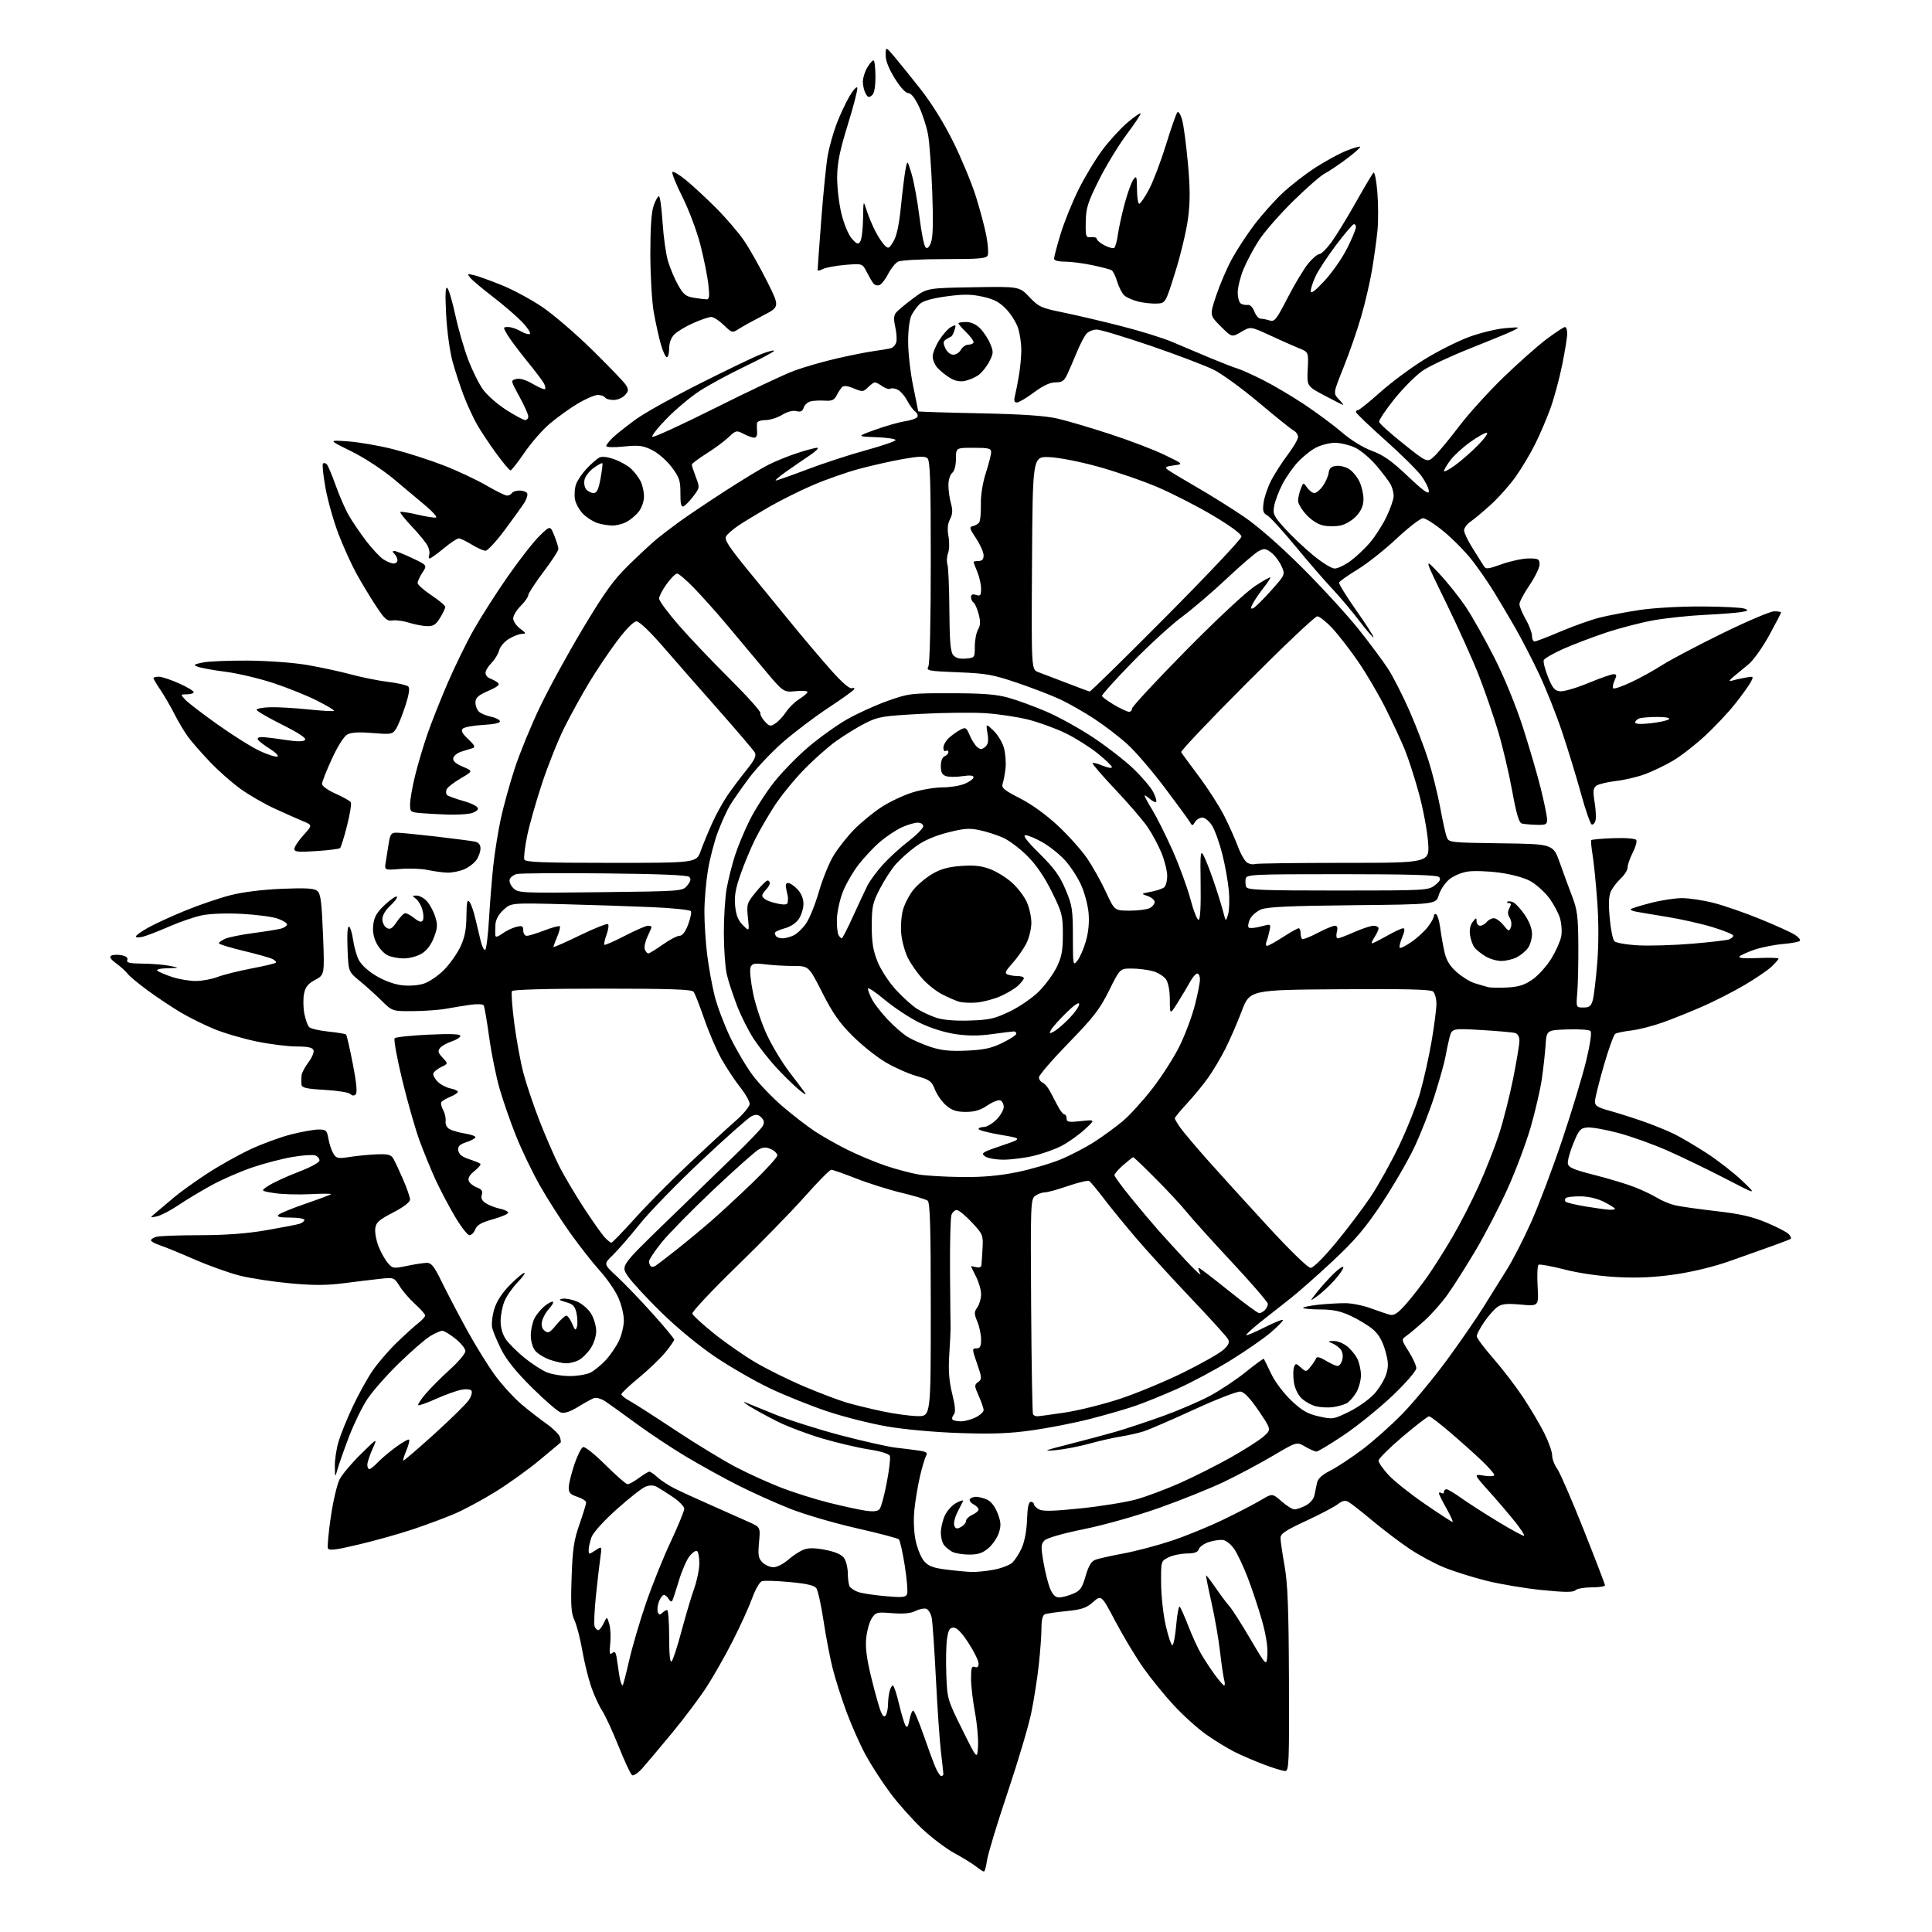<?xml version="1.0" encoding="UTF-8" standalone="no"?>
<svg 
  version="1.1" 
  xmlns="http://www.w3.org/2000/svg" 
  xmlns:xlink="http://www.w3.org/1999/xlink" 
  xmlns:svg="http://www.w3.org/2000/svg"
  xmlns:rdf="http://www.w3.org/1999/02/22-rdf-syntax-ns#"
  xmlns:cc="http://creativecommons.org/ns#"
  xmlns:dc="http://purl.org/dc/elements/1.1/"
  viewBox="0 0 768 768"
  width="768"
  height="768"
>
<style>svg {background-color: white; }</style>"
<path stroke="none" fill="black" fill-rule="evenodd" d="M391.11,743.98C390.78,743.97 389.38,743.06 388.00,741.96C386.62,740.87 382.81,738.51 379.52,736.73C376.22,734.96 370.41,730.58 366.60,727.00C362.79,723.42 357.08,717.03 353.92,712.78C350.76,708.54 346.38,701.79 344.19,697.78C342.00,693.78 338.56,686.06 336.54,680.63C334.53,675.20 332.02,667.32 330.97,663.13C329.91,658.93 328.29,650.42 327.35,644.20C326.42,637.99 325.13,632.20 324.50,631.33C323.69,630.22 320.58,629.50 313.93,628.89C308.75,628.41 303.78,628.25 302.88,628.54C301.98,628.82 300.24,631.86 299.01,635.28C297.77,638.70 294.30,646.34 291.29,652.26C288.28,658.18 283.55,666.51 280.78,670.76C278.01,675.02 271.86,683.19 267.12,688.92C262.38,694.65 257.11,700.91 255.41,702.83C253.71,704.75 251.85,706.03 251.28,705.67C250.70,705.31 248.30,700.18 245.93,694.26C243.57,688.34 240.60,681.92 239.35,680.00C238.09,678.07 236.13,673.80 235.00,670.50C233.86,667.20 232.26,660.67 231.45,656.00C230.64,651.33 229.25,645.97 228.36,644.09C227.05,641.30 226.84,638.21 227.22,627.09C227.61,615.74 228.13,612.25 230.35,605.92C231.81,601.76 233.00,597.86 233.00,597.25C233.00,596.65 231.43,595.64 229.50,595.00C226.62,594.05 226.02,593.37 226.09,591.17C226.14,589.70 227.15,585.61 228.34,582.07C229.53,578.54 231.09,575.46 231.81,575.22C232.53,574.98 236.56,578.21 240.75,582.40C244.95,586.58 248.88,590.00 249.50,590.00C250.11,590.00 252.14,588.88 254.00,587.50C255.86,586.12 257.73,585.00 258.14,585.00C258.56,585.00 260.01,586.01 261.36,587.25C262.72,588.49 265.78,590.48 268.17,591.69C270.55,592.89 277.23,595.95 283.00,598.49C288.77,601.03 295.47,604.01 297.88,605.11C302.27,607.10 302.27,607.10 301.72,613.14C301.26,618.21 301.48,619.48 303.09,621.09C304.14,622.14 306.11,623.00 307.47,623.00C308.82,623.00 311.45,621.67 313.31,620.04C315.16,618.40 317.94,616.59 319.47,616.01C321.47,615.25 323.94,615.28 328.17,616.11C332.11,616.89 334.57,617.97 335.54,619.36C336.34,620.51 337.01,623.26 337.02,625.47C337.02,627.69 337.37,630.03 337.79,630.69C338.20,631.34 339.66,632.30 341.02,632.81C342.38,633.33 347.21,634.08 351.74,634.48C358.75,635.10 360.07,634.97 360.59,633.64C360.92,632.77 360.50,627.71 359.66,622.40C358.82,617.08 357.76,612.37 357.32,611.92C356.87,611.48 349.30,609.48 340.50,607.49C331.70,605.50 319.77,602.00 314.00,599.72C308.23,597.43 298.96,593.26 293.40,590.45C287.85,587.64 278.63,582.55 272.90,579.14C267.18,575.73 258.23,569.79 253.00,565.95C247.78,562.11 242.20,558.11 240.62,557.06C239.04,556.02 237.01,555.43 236.12,555.77C235.23,556.10 232.37,557.67 229.77,559.26C226.50,561.25 224.38,561.94 222.89,561.47C221.71,561.09 216.59,556.67 211.51,551.64C205.22,545.41 201.33,540.59 199.28,536.50C197.64,533.20 196.00,529.32 195.66,527.87C195.31,526.43 195.67,523.09 196.46,520.45C197.43,517.26 199.49,514.06 202.66,510.83C205.28,508.17 207.87,506.00 208.42,506.00C208.96,506.00 207.76,507.69 205.75,509.75C203.74,511.81 201.40,515.17 200.55,517.22C199.70,519.26 199.00,522.83 199.00,525.16C199.00,527.83 199.78,530.50 201.12,532.44C202.29,534.12 205.60,537.41 208.47,539.74C211.34,542.07 215.32,544.65 217.31,545.49C219.31,546.32 223.45,547.00 226.52,547.00C229.59,547.00 233.31,546.36 234.80,545.59C236.28,544.81 238.91,542.67 240.64,540.84C242.37,539.00 244.73,535.61 245.89,533.29C247.06,530.95 248.00,527.17 247.99,524.79C247.98,522.41 246.94,518.27 245.65,515.50C244.37,512.75 241.08,508.02 238.33,505.00C235.59,501.98 230.35,495.29 226.67,490.15C223.00,485.00 217.54,476.45 214.54,471.15C211.55,465.84 207.30,457.00 205.11,451.50C202.91,446.00 199.98,437.57 198.59,432.76C197.21,427.96 195.34,418.74 194.45,412.28C193.55,405.81 192.58,400.12 192.28,399.64C191.98,399.15 189.65,399.04 187.11,399.40C184.58,399.75 180.25,400.46 177.50,400.96C174.75,401.47 168.78,401.91 164.23,401.94C155.97,402.00 155.97,402.00 151.65,397.75C149.28,395.41 145.35,391.87 142.92,389.88C138.50,386.26 138.50,386.26 138.15,377.01C137.92,371.23 138.15,367.98 138.76,368.35C139.29,368.68 140.00,371.02 140.35,373.56C140.70,376.09 141.67,379.61 142.51,381.38C143.44,383.34 146.13,385.87 149.37,387.83C152.61,389.79 156.66,391.29 159.71,391.65C162.69,392.00 166.27,391.74 168.52,390.99C170.60,390.31 174.16,387.89 176.43,385.62C178.69,383.35 181.62,379.25 182.94,376.50C184.73,372.74 185.35,369.70 185.41,364.24C185.48,358.44 185.74,357.30 186.67,358.57C187.31,359.45 188.37,362.49 189.01,365.33C189.66,368.17 190.62,372.20 191.14,374.28C191.66,376.36 192.46,377.84 192.90,377.56C193.34,377.29 194.01,371.76 194.39,365.28C194.77,358.80 195.54,349.23 196.10,344.00C196.67,338.77 198.00,330.45 199.07,325.50C200.14,320.55 202.62,311.55 204.60,305.50C206.57,299.45 211.09,288.43 214.64,281.02C218.18,273.61 225.90,259.52 231.78,249.72C240.46,235.26 243.89,230.50 249.99,224.55C254.12,220.51 259.07,215.91 261.00,214.32C262.93,212.73 266.98,209.64 270.00,207.44C273.02,205.24 281.12,199.79 288.00,195.34C294.88,190.88 302.76,186.10 305.52,184.72C308.28,183.33 313.42,181.25 316.94,180.10C320.45,178.94 324.02,178.00 324.86,178.00C325.70,178.00 324.39,179.34 321.95,180.97C319.50,182.61 315.26,185.54 312.52,187.47C309.78,189.41 307.93,191.00 308.41,191.00C308.89,191.00 314.50,189.02 320.89,186.60C327.28,184.17 337.79,180.74 344.25,178.97C350.71,177.20 356.00,175.38 356.00,174.92C356.00,174.46 352.51,173.95 348.25,173.79C340.50,173.50 340.50,173.50 348.00,170.80C352.12,169.31 357.41,167.81 359.74,167.46C362.08,167.11 364.29,166.35 364.65,165.76C365.01,165.18 364.63,164.20 363.81,163.60C362.98,162.99 361.56,161.05 360.64,159.28C359.73,157.51 358.07,155.58 356.97,154.98C355.86,154.39 354.52,154.18 353.98,154.51C353.44,154.84 352.00,154.41 350.78,153.56C349.56,152.70 348.21,152.00 347.78,152.00C347.35,152.00 346.12,152.88 345.04,153.96C343.19,155.81 342.84,155.83 339.40,154.40C337.00,153.39 335.40,153.20 334.75,153.85C334.21,154.39 333.23,155.88 332.58,157.17C331.63,159.02 330.68,159.45 327.94,159.27C326.05,159.14 323.52,159.25 322.32,159.52C321.12,159.79 319.85,160.90 319.50,162.00C319.02,163.50 318.28,163.86 316.58,163.43C315.16,163.07 312.99,163.65 310.89,164.92C309.03,166.06 306.04,166.99 304.25,167.00C302.38,167.00 300.95,167.53 300.89,168.25C300.83,168.94 300.86,170.51 300.96,171.75C301.07,173.04 300.58,174.00 299.82,173.99C299.09,173.99 297.19,173.30 295.58,172.46C292.77,171.00 292.53,171.06 289.58,173.84C287.89,175.44 283.91,178.37 280.75,180.36C277.59,182.35 275.00,184.30 275.00,184.70C275.00,185.11 275.72,187.33 276.61,189.64C278.19,193.79 278.18,193.90 275.56,197.34C274.09,199.26 272.34,201.04 271.66,201.30C270.78,201.64 270.44,200.18 270.47,196.06C270.50,191.07 270.06,189.77 267.00,185.69C265.05,183.09 261.61,180.10 259.23,178.91C255.57,177.10 253.96,176.90 247.98,177.50C243.92,177.91 241.00,177.82 241.00,177.29C241.00,176.79 242.24,175.22 243.75,173.81C245.26,172.40 249.33,169.19 252.78,166.68C256.24,164.17 267.68,157.77 278.21,152.47C288.74,147.17 299.58,141.95 302.31,140.88C305.03,139.81 307.47,139.14 307.73,139.40C307.99,139.66 302.87,142.43 296.36,145.55C289.84,148.67 281.58,153.14 278.00,155.49C274.43,157.84 268.60,162.73 265.06,166.35C261.51,169.98 258.93,173.26 259.31,173.64C259.70,174.03 270.92,168.88 284.26,162.20C297.59,155.53 311.63,148.89 315.46,147.46C319.29,146.03 326.94,143.81 332.46,142.53C337.98,141.26 344.75,139.91 347.50,139.55C350.25,139.18 353.24,138.67 354.14,138.41C355.05,138.15 356.01,137.06 356.29,135.99C356.57,134.93 356.38,132.19 355.87,129.91C355.19,126.87 355.28,125.37 356.22,124.24C356.92,123.39 359.97,120.85 363.00,118.60C368.50,114.50 368.50,114.50 386.85,114.19C405.19,113.87 405.19,113.87 409.20,118.09C412.89,121.97 413.93,122.45 422.35,124.16C427.38,125.18 437.78,127.61 445.46,129.57C453.14,131.52 462.37,134.38 465.96,135.92C469.56,137.47 476.32,140.32 481.00,142.27C485.68,144.21 490.62,146.13 492.00,146.53C493.38,146.93 497.88,148.96 502.00,151.03C506.12,153.10 513.55,157.49 518.50,160.78C523.45,164.07 530.20,169.09 533.50,171.92C537.10,175.01 541.85,177.93 545.37,179.22C549.88,180.86 553.20,183.21 559.62,189.29C565.91,195.24 568.00,196.73 568.00,195.26C568.00,194.18 566.68,191.47 565.06,189.24C563.45,187.01 556.92,180.55 550.56,174.88C544.20,169.22 539.00,164.22 539.00,163.79C539.00,163.36 539.39,163.00 539.87,163.00C540.34,163.00 544.28,159.83 548.62,155.95C552.95,152.07 560.85,146.20 566.17,142.91C571.49,139.61 579.52,135.58 584.02,133.93C588.52,132.29 594.97,130.72 598.35,130.45C604.34,129.96 604.42,129.98 601.50,131.44C599.85,132.26 592.22,135.41 584.53,138.45C576.85,141.49 568.38,145.45 565.70,147.24C563.03,149.03 557.94,154.10 554.39,158.49C550.85,162.89 548.07,167.04 548.22,167.71C548.38,168.39 552.75,172.33 557.95,176.47C567.39,184.00 567.39,184.00 570.27,181.25C571.86,179.74 576.28,174.39 580.09,169.37C583.90,164.35 591.86,155.58 597.77,149.87C603.68,144.17 611.37,137.36 614.86,134.75C618.35,132.14 621.60,130.00 622.10,130.00C622.59,130.00 623.00,131.17 623.00,132.59C623.00,134.02 622.09,139.64 620.98,145.08C619.88,150.52 617.79,158.24 616.36,162.23C614.92,166.23 612.18,172.65 610.26,176.50C608.34,180.35 604.85,186.20 602.50,189.50C600.16,192.80 595.77,197.75 592.75,200.50C589.73,203.25 586.08,206.31 584.63,207.30C583.18,208.28 582.00,209.88 582.00,210.83C582.00,211.79 583.46,214.87 585.25,217.69C587.04,220.51 589.00,223.64 589.60,224.65C590.66,226.40 590.95,226.39 597.10,224.23C600.62,222.99 605.41,221.98 607.75,221.99C611.55,222.00 612.00,222.25 612.00,224.37C612.00,225.67 610.20,229.38 608.00,232.62C605.80,235.85 604.00,239.24 604.00,240.15C604.00,241.05 605.12,243.75 606.49,246.15C607.86,248.54 608.98,251.51 608.99,252.75C608.99,253.99 609.45,255.00 610.01,255.00C610.56,255.00 615.18,253.23 620.26,251.07C625.34,248.91 632.30,246.43 635.72,245.55C639.15,244.68 646.35,243.30 651.72,242.49C657.25,241.65 668.02,241.04 676.50,241.08C684.75,241.11 692.40,241.51 693.50,241.95C695.20,242.64 694.98,242.85 692.00,243.33C690.08,243.64 683.55,244.14 677.50,244.43C671.45,244.73 662.45,245.68 657.50,246.54C652.55,247.41 644.00,249.62 638.50,251.45C633.00,253.28 625.27,256.23 621.32,257.99C617.37,259.76 613.92,261.76 613.66,262.43C613.41,263.11 614.16,266.10 615.35,269.08C617.11,273.50 617.99,274.56 620.11,274.80C621.55,274.97 626.58,273.51 631.30,271.55C636.02,269.60 640.58,268.00 641.42,268.00C642.70,268.00 642.76,268.42 641.82,270.50C641.19,271.88 640.95,273.28 641.29,273.62C641.63,273.96 644.79,272.88 648.32,271.23C651.86,269.58 657.39,266.53 660.62,264.45C663.86,262.37 674.60,256.70 684.50,251.84C694.40,246.99 703.74,243.01 705.25,243.01C706.76,243.00 708.00,243.21 708.00,243.46C708.00,243.71 705.86,247.83 703.25,252.61C700.62,257.41 696.94,262.56 695.00,264.13C693.08,265.70 690.38,267.92 689.00,269.07C687.47,270.35 687.15,270.96 688.18,270.64C689.10,270.35 691.51,269.81 693.53,269.43C697.16,268.75 697.19,268.77 695.96,271.12C695.27,272.43 692.51,276.29 689.81,279.70C687.12,283.11 681.70,288.87 677.77,292.51C673.83,296.15 668.09,300.61 665.00,302.42C661.91,304.23 656.93,306.62 653.94,307.74C650.95,308.85 645.72,310.08 642.32,310.47C638.92,310.86 635.43,311.70 634.58,312.34C633.30,313.29 633.18,314.47 633.88,318.88C634.36,321.84 634.52,325.12 634.24,326.17C633.97,327.22 633.29,327.93 632.74,327.75C632.19,327.56 630.26,322.03 628.46,315.46C626.65,308.88 623.29,297.88 620.98,291.00C618.68,284.12 614.56,273.77 611.84,268.00C609.12,262.23 604.82,253.90 602.29,249.50C599.76,245.10 595.89,238.57 593.69,235.00C591.49,231.43 587.62,225.85 585.10,222.62C582.57,219.38 577.59,214.32 574.03,211.37C570.48,208.42 566.72,206.00 565.69,206.00C564.66,206.00 559.92,209.65 555.16,214.11C550.40,218.57 543.38,224.12 539.56,226.44C535.74,228.76 532.48,231.07 532.31,231.58C532.15,232.09 535.16,236.98 539.00,242.45C542.85,247.92 546.00,252.80 546.00,253.30C546.00,253.80 543.47,250.90 540.39,246.85C537.30,242.81 532.42,237.03 529.55,234.00C526.67,230.97 520.13,223.42 515.02,217.21C509.90,211.00 504.82,205.44 503.74,204.86C502.11,203.99 501.86,203.09 502.30,199.78C502.60,197.57 503.97,193.59 505.34,190.94C506.71,188.30 509.67,183.70 511.92,180.72C514.16,177.75 516.00,174.59 516.00,173.69C516.00,172.80 515.17,171.63 514.17,171.09C513.16,170.55 506.97,165.58 500.42,160.05C493.86,154.53 485.80,148.65 482.50,147.00C479.20,145.36 467.96,141.08 457.52,137.50C447.08,133.93 437.36,131.00 435.93,131.00C434.49,131.00 432.64,131.79 431.82,132.75C431.00,133.71 429.31,136.97 428.06,140.00C426.81,143.03 425.11,146.96 424.28,148.75C423.04,151.43 422.21,152.00 419.57,152.00C417.39,152.00 414.65,153.28 411.00,156.00C408.05,158.20 405.00,160.00 404.21,160.00C403.15,160.00 402.96,159.29 403.48,157.25C403.86,155.74 404.58,152.03 405.08,149.00C405.58,145.97 405.99,141.53 405.99,139.12C406.00,136.70 405.45,132.91 404.79,130.68C404.12,128.46 401.98,124.97 400.04,122.94C397.32,120.09 395.16,118.94 390.69,117.95C386.11,116.93 383.05,116.90 376.29,117.80C370.79,118.54 367.01,119.59 365.75,120.72C364.68,121.70 363.17,123.71 362.40,125.20C361.55,126.85 361.00,131.00 361.00,135.84C361.00,140.21 361.90,148.15 363.00,153.50C364.10,158.85 365.00,163.35 365.00,163.51C365.00,163.67 375.91,164.02 389.25,164.29C406.56,164.65 415.50,165.26 420.50,166.42C424.35,167.31 433.80,170.11 441.50,172.63C449.20,175.15 458.88,178.86 463.00,180.86C470.50,184.50 470.50,184.50 466.58,185.00C463.45,185.40 462.95,185.73 464.08,186.64C464.86,187.27 470.00,190.37 475.50,193.54C481.00,196.70 489.54,202.04 494.47,205.39C499.99,209.15 508.91,216.95 517.65,225.67C525.46,233.46 535.57,244.49 540.10,250.17C544.63,255.85 549.92,262.98 551.86,266.00C553.80,269.02 557.53,276.34 560.15,282.25C562.77,288.16 566.22,297.16 567.83,302.25C569.44,307.34 571.54,315.77 572.50,321.00C573.46,326.23 574.62,331.50 575.09,332.73C575.93,334.92 576.26,334.96 596.67,335.23C617.41,335.50 617.41,335.50 620.06,343.00C621.52,347.12 623.75,353.20 625.02,356.50C626.98,361.60 627.34,364.46 627.41,375.50C627.46,382.65 627.27,391.20 627.00,394.50C626.50,400.50 626.50,400.50 629.43,400.50C631.83,400.50 632.50,399.97 633.17,397.50C633.61,395.85 634.40,389.28 634.92,382.89C635.51,375.65 635.52,366.45 634.93,358.39C634.42,351.30 633.60,343.02 633.10,340.00C632.61,336.98 632.35,334.27 632.52,333.99C632.68,333.71 636.65,333.35 641.32,333.19C646.32,333.02 650.08,333.32 650.45,333.92C650.79,334.47 650.16,336.73 649.04,338.93C647.92,341.12 647.00,343.76 647.00,344.79C647.00,345.81 645.83,347.74 644.40,349.08C642.98,350.41 641.21,352.64 640.49,354.04C639.51,355.91 639.35,358.76 639.87,364.78C640.25,369.28 641.11,373.51 641.76,374.16C642.42,374.82 646.71,375.55 651.29,375.79C655.88,376.03 665.50,375.74 672.67,375.14C679.84,374.54 686.45,373.76 687.36,373.42C688.26,373.07 689.00,372.40 689.00,371.93C689.00,371.46 685.38,369.97 680.96,368.61C676.54,367.25 668.33,365.39 662.71,364.48C657.10,363.57 651.43,362.62 650.13,362.36C648.83,362.11 648.00,361.67 648.29,361.37C648.58,361.08 652.12,359.99 656.16,358.94C660.20,357.89 665.79,357.03 668.59,357.02C671.39,357.01 677.08,357.87 681.23,358.93C685.39,359.99 693.79,362.91 699.91,365.42C706.03,367.92 712.14,370.70 713.51,371.60C714.87,372.49 715.77,373.56 715.52,373.97C715.26,374.38 712.23,374.96 708.78,375.26C705.32,375.55 700.25,376.56 697.50,377.49C694.75,378.43 692.05,379.64 691.50,380.19C690.84,380.86 693.27,381.07 698.75,380.84C703.29,380.64 707.00,380.74 707.00,381.06C707.00,381.37 705.76,382.80 704.25,384.23C702.74,385.67 697.90,388.96 693.51,391.55C689.11,394.14 681.69,397.94 677.01,399.99C672.33,402.05 665.21,404.92 661.20,406.36C657.18,407.81 651.49,409.28 648.55,409.62C645.62,409.97 642.71,410.56 642.10,410.94C641.48,411.32 639.41,417.09 637.49,423.75C635.57,430.42 634.00,436.79 634.00,437.91C634.00,439.54 635.15,440.26 639.75,441.52C642.91,442.39 648.88,444.28 653.00,445.71C657.12,447.14 662.75,449.42 665.50,450.78C668.25,452.13 674.11,455.59 678.51,458.45C682.92,461.31 689.22,466.22 692.51,469.35C698.50,475.06 698.50,475.06 686.00,468.58C679.12,465.01 668.80,460.02 663.06,457.48C657.33,454.93 648.42,451.73 643.28,450.37C638.14,449.00 632.57,448.02 630.91,448.19C628.24,448.46 627.59,449.21 625.43,454.50C624.08,457.80 623.09,461.39 623.24,462.47C623.45,464.09 625.39,464.93 634.00,467.12C639.77,468.59 646.98,470.77 650.00,471.98C653.02,473.18 656.99,475.08 658.81,476.20C660.63,477.32 663.78,478.63 665.81,479.11C667.84,479.60 675.18,480.64 682.13,481.43C691.83,482.54 696.52,483.62 702.37,486.07C706.55,487.83 710.50,489.89 711.13,490.66C711.77,491.42 712.11,492.22 711.89,492.43C711.68,492.63 708.35,493.92 704.50,495.29C700.65,496.67 693.00,499.39 687.50,501.34C681.55,503.46 672.84,505.58 666.00,506.58C657.77,507.77 651.23,508.08 643.00,507.67C635.92,507.30 627.85,506.15 622.00,504.66C616.77,503.32 612.11,502.47 611.63,502.75C611.15,503.03 610.97,506.86 611.22,511.26C611.68,519.25 611.68,519.25 604.59,518.60C599.00,518.10 597.03,518.29 595.27,519.53C594.04,520.39 591.68,523.06 590.02,525.47C588.36,527.89 587.01,530.45 587.02,531.18C587.04,531.91 590.00,535.88 593.61,540.00C597.22,544.12 602.56,551.10 605.48,555.50C608.39,559.90 612.18,566.30 613.89,569.72C615.60,573.14 617.00,577.10 617.00,578.51C617.00,579.92 617.89,582.30 618.97,583.79C620.06,585.28 624.79,596.15 629.47,607.94C634.16,619.73 638.00,629.75 638.00,630.19C638.00,630.64 635.61,631.00 632.70,631.00C629.78,631.00 626.88,631.52 626.25,632.15C625.39,633.01 622.08,632.99 612.90,632.07C606.19,631.40 596.22,629.72 590.74,628.34C585.26,626.96 577.74,624.59 574.02,623.07C570.30,621.56 564.16,618.25 560.38,615.72C556.59,613.19 549.94,608.15 545.58,604.51C541.23,600.87 536.89,597.48 535.94,596.97C534.71,596.31 533.53,596.58 531.82,597.92C530.51,598.96 524.84,601.94 519.22,604.55C510.97,608.37 509.00,609.69 509.02,611.39C509.03,612.55 509.76,617.55 510.64,622.50C511.89,629.54 512.27,639.41 512.38,667.75C512.51,700.77 512.38,704.00 510.88,704.00C509.98,704.00 506.23,702.87 502.56,701.48C498.88,700.10 493.54,697.80 490.69,696.37C487.83,694.93 482.75,691.81 479.39,689.43C476.03,687.05 470.26,681.84 466.57,677.85C462.88,673.86 457.46,667.19 454.52,663.03C451.58,658.86 446.62,650.62 443.49,644.71C437.81,633.96 437.81,633.96 434.53,636.84C431.83,639.21 429.98,639.84 424.02,640.43C420.05,640.82 416.17,641.38 415.40,641.68C414.46,642.04 414.00,643.84 414.00,647.15C414.00,649.86 413.52,656.45 412.94,661.79C412.36,667.13 411.00,675.76 409.93,680.96C408.86,686.17 404.59,700.49 400.46,712.78C396.33,725.08 392.67,737.13 392.34,739.57C392.00,742.01 391.45,743.99 391.11,743.98zM374.15,706.00C374.62,706.00 375.00,705.65 375.00,705.22C375.00,704.80 374.57,700.86 374.05,696.47C373.53,692.09 372.62,678.96 372.04,667.30C371.45,655.64 370.70,644.76 370.37,643.11C370.04,641.47 369.10,639.87 368.27,639.55C367.44,639.23 365.50,639.60 363.95,640.38C362.01,641.35 359.13,641.62 354.67,641.26C348.58,640.77 348.12,640.89 346.54,643.29C345.62,644.70 344.63,648.24 344.33,651.17C343.94,655.04 344.53,659.48 346.48,667.39C347.96,673.38 349.66,679.36 350.26,680.67C351.05,682.41 351.57,682.71 352.16,681.78C352.60,681.08 352.98,679.15 353.00,677.50C353.01,675.85 353.30,673.49 353.63,672.25C353.96,671.01 354.55,670.00 354.93,670.00C355.32,670.00 356.41,673.26 357.35,677.25C358.29,681.24 359.46,685.14 359.95,685.93C360.61,686.98 361.02,686.38 361.53,683.68C361.91,681.66 362.57,680.00 362.99,680.00C363.41,680.00 365.20,684.16 366.97,689.25C368.74,694.34 370.88,700.19 371.74,702.25C372.60,704.31 373.69,706.00 374.15,706.00zM388.78,694.21C388.96,691.30 388.41,685.19 387.55,680.63C386.70,676.07 386.00,670.03 386.00,667.20C386.00,663.04 386.29,662.17 387.50,662.64C388.52,663.03 389.00,662.59 389.00,661.26C389.00,660.19 387.21,656.54 385.02,653.16C382.38,649.06 380.39,647.00 379.08,647.00C377.53,647.00 376.98,647.92 376.46,651.39C376.10,653.81 375.97,660.22 376.17,665.64C376.54,675.37 376.62,675.65 382.50,687.50C388.45,699.50 388.45,699.50 388.78,694.21zM247.49,670.00C247.68,670.00 248.83,665.61 250.05,660.25C251.27,654.89 254.27,644.65 256.71,637.50C259.15,630.35 263.59,619.30 266.58,612.94C269.56,606.58 272.00,600.65 272.00,599.76C272.00,598.87 269.98,596.78 267.51,595.11C265.04,593.44 262.14,591.61 261.08,591.04C259.81,590.36 258.26,590.33 256.64,590.95C255.27,591.47 250.11,595.52 245.17,599.95C239.77,604.80 235.75,609.27 235.09,611.16C234.49,612.89 234.00,615.14 234.00,616.17C234.00,617.97 234.11,617.98 236.66,616.30C239.32,614.56 239.32,614.56 238.67,619.03C238.31,621.49 237.51,628.34 236.90,634.25C236.29,640.17 236.05,645.68 236.36,646.50C236.68,647.33 237.33,648.00 237.81,648.00C238.29,648.00 239.26,646.76 239.98,645.25C241.28,642.50 241.28,642.50 242.18,645.50C242.68,647.15 242.86,650.68 242.58,653.34C242.16,657.36 242.31,657.99 243.44,657.05C244.55,656.13 244.93,656.89 245.47,661.21C245.84,664.12 246.37,667.29 246.64,668.25C246.91,669.21 247.29,670.00 247.49,670.00zM486.62,670.00C486.96,670.00 486.96,668.99 486.62,667.75C486.28,666.51 485.54,661.43 484.97,656.46C484.40,651.49 482.87,642.72 481.57,636.96C480.27,631.21 479.31,626.39 479.44,626.25C479.56,626.11 481.30,628.37 483.30,631.28C485.30,634.18 487.75,637.44 488.74,638.53C489.73,639.61 493.46,645.45 497.02,651.50C503.50,662.50 503.50,662.50 503.81,657.63C504.00,654.56 503.18,649.47 501.57,643.88C500.17,639.00 497.66,631.45 495.98,627.10C494.30,622.75 491.92,617.68 490.68,615.84C489.44,614.00 487.43,612.36 486.20,612.18C484.97,612.00 482.42,612.37 480.53,612.99C478.64,613.61 476.85,614.88 476.56,615.81C476.16,617.04 474.85,617.51 471.76,617.54C469.42,617.57 466.15,618.25 464.50,619.07C461.50,620.55 461.50,620.55 461.56,629.52C461.60,634.46 462.43,641.99 463.42,646.25C464.40,650.51 465.57,654.00 466.03,654.00C466.49,654.00 467.18,650.37 467.57,645.93C467.95,641.50 468.59,638.24 468.99,638.68C469.38,639.13 470.93,642.65 472.43,646.50C473.92,650.35 476.20,655.30 477.49,657.50C478.77,659.70 481.21,663.41 482.92,665.75C484.62,668.09 486.29,670.00 486.62,670.00zM266.99,660.41C267.53,659.87 269.29,654.49 270.89,648.46C272.50,642.43 274.75,634.84 275.91,631.59C277.06,628.35 278.00,623.76 278.00,621.40C278.00,619.05 277.59,616.86 277.08,616.55C276.57,616.24 275.22,617.18 274.06,618.65C272.91,620.12 271.01,624.51 269.84,628.41C268.68,632.31 267.50,635.90 267.22,636.38C266.95,636.86 266.31,636.52 265.81,635.63C265.31,634.73 264.46,634.00 263.93,634.00C263.39,634.00 262.49,635.20 261.93,636.67C261.38,638.14 261.18,640.02 261.49,640.84C261.93,641.98 262.34,642.06 263.23,641.17C263.87,640.53 264.76,640.00 265.20,640.00C265.64,640.00 266.00,644.81 266.00,650.70C266.00,657.73 266.34,661.06 266.99,660.41zM420.98,635.00C422.13,635.00 424.60,634.36 426.48,633.57C429.41,632.35 430.14,631.33 431.54,626.51C432.71,622.49 433.81,620.64 435.40,620.04C436.63,619.57 441.65,618.45 446.56,617.53C451.48,616.62 460.09,614.35 465.71,612.48C471.33,610.61 480.55,606.84 486.21,604.11C491.87,601.37 498.59,597.89 501.14,596.37C505.78,593.60 505.78,593.60 509.43,596.80C511.43,598.56 513.75,600.00 514.58,600.00C515.42,600.00 517.42,599.32 519.04,598.48C520.71,597.62 522.19,595.90 522.49,594.48C522.77,593.12 523.23,590.88 523.52,589.51C523.88,587.78 525.49,586.28 528.82,584.59C531.44,583.26 537.17,579.48 541.55,576.20C545.92,572.92 553.15,566.47 557.61,561.87C562.07,557.27 570.01,547.65 575.26,540.50C580.50,533.35 587.02,523.90 589.74,519.50C592.46,515.10 596.60,508.47 598.94,504.77C601.28,501.06 605.67,492.52 608.68,485.78C611.69,479.04 617.25,464.30 621.04,453.01C624.83,441.73 629.10,427.61 630.54,421.63C632.14,415.00 632.80,410.40 632.24,409.84C631.73,409.33 627.60,409.05 623.05,409.21C614.79,409.50 614.79,409.50 614.39,415.50C614.16,418.80 613.49,424.88 612.89,429.00C612.29,433.12 610.31,441.68 608.49,448.00C606.67,454.32 602.53,465.37 599.28,472.55C596.03,479.73 590.31,490.76 586.58,497.05C582.84,503.35 577.86,511.20 575.51,514.50C573.17,517.80 568.99,522.52 566.24,525.00C563.48,527.48 560.27,530.17 559.11,531.00C557.01,532.50 557.01,532.50 560.00,537.25C561.65,539.86 563.00,542.84 563.00,543.88C563.00,544.95 558.99,549.60 553.67,554.69C548.53,559.59 539.87,566.62 534.42,570.31C528.96,573.99 523.96,577.01 523.31,577.01C522.65,577.00 520.62,576.12 518.80,575.04C515.48,573.09 515.48,573.09 505.99,578.70C500.77,581.78 492.00,586.45 486.50,589.08C481.00,591.70 469.44,596.35 460.82,599.40C451.93,602.55 439.01,606.20 431.00,607.83C422.53,609.55 416.21,611.36 415.23,612.34C413.78,613.79 413.73,614.80 414.80,621.03C415.46,624.91 416.66,629.64 417.45,631.54C418.45,633.92 419.55,635.00 420.98,635.00zM386.11,624.87C388.10,624.94 392.12,624.55 395.04,623.99C397.97,623.44 401.25,622.20 402.33,621.24C403.41,620.28 405.13,617.62 406.16,615.33C407.29,612.81 408.12,608.36 408.26,604.08C408.43,599.22 408.89,597.01 409.75,597.00C410.44,597.00 411.00,597.43 411.00,597.96C411.00,598.50 411.92,599.42 413.05,600.02C414.55,600.83 418.95,600.71 429.80,599.58C437.88,598.73 447.75,597.13 451.72,596.02C455.69,594.92 463.44,592.01 468.96,589.57C474.47,587.12 483.55,582.56 489.12,579.43C494.69,576.30 500.63,572.51 502.32,571.00C505.39,568.26 505.39,568.26 500.39,560.88C497.07,555.98 494.65,553.39 493.16,553.18C491.92,552.99 483.72,556.16 474.71,560.30C465.80,564.39 456.79,568.29 454.71,568.96C452.62,569.63 448.57,570.55 445.71,571.01C442.84,571.46 437.12,572.75 433.00,573.89C428.88,575.02 422.80,576.18 419.50,576.48C414.26,576.94 414.96,576.64 425.00,574.08C431.32,572.47 439.65,570.25 443.50,569.14C447.35,568.03 455.68,565.27 462.00,563.01C468.32,560.74 476.88,557.07 481.00,554.85C485.12,552.63 491.57,548.34 495.32,545.31C499.07,542.28 502.25,539.96 502.39,540.15C502.53,540.34 503.85,543.02 505.32,546.11C506.86,549.32 510.28,553.87 513.33,556.75C517.60,560.78 519.76,562.03 524.29,563.04C529.80,564.27 530.10,564.22 536.36,561.14C539.89,559.40 544.38,556.21 546.33,554.05C548.29,551.89 550.41,548.36 551.06,546.21C552.02,543.01 551.93,541.29 550.61,536.73C549.50,532.91 547.98,530.32 545.75,528.43C543.96,526.92 540.02,524.52 537.00,523.11C532.82,521.16 529.88,520.54 524.75,520.52C521.04,520.51 518.00,520.23 518.00,519.89C518.00,519.56 520.77,519.00 524.15,518.64C527.53,518.29 532.36,518.01 534.90,518.03C537.43,518.05 541.98,518.98 545.00,520.10C548.02,521.21 551.44,522.36 552.59,522.65C554.17,523.04 555.71,522.00 558.94,518.34C561.28,515.68 565.16,510.68 567.57,507.24C569.97,503.80 574.38,496.83 577.36,491.74C580.34,486.66 585.02,477.55 587.76,471.50C590.49,465.45 594.13,456.23 595.84,451.00C597.54,445.77 600.08,435.82 601.47,428.87C602.86,421.93 604.00,415.10 604.00,413.69C604.00,412.11 603.33,410.94 602.25,410.63C601.29,410.36 595.24,409.82 588.82,409.45C577.14,408.77 577.14,408.77 576.16,412.63C575.63,414.76 574.91,418.16 574.56,420.20C574.21,422.23 572.33,428.98 570.37,435.20C568.42,441.41 564.65,451.00 562.01,456.50C559.36,462.00 553.52,472.00 549.03,478.73C542.58,488.38 538.51,493.15 529.68,501.39C523.53,507.13 516.02,513.75 513.00,516.11C509.98,518.46 504.69,522.63 501.25,525.37C497.82,528.10 495.19,530.52 495.40,530.74C495.62,530.95 498.99,529.52 502.90,527.55C506.80,525.58 510.00,524.32 510.00,524.74C510.00,525.16 507.82,527.38 505.16,529.67C502.50,531.96 495.41,536.88 489.41,540.61C483.41,544.34 473.77,549.49 468.00,552.07C462.23,554.64 454.59,557.73 451.04,558.94C447.48,560.15 439.56,562.44 433.43,564.02C427.30,565.60 416.94,567.64 410.39,568.56C401.28,569.85 394.53,570.10 381.50,569.66C371.55,569.33 359.56,568.24 352.57,567.03C346.01,565.90 335.36,563.21 328.91,561.05C322.45,558.89 312.31,554.83 306.37,552.03C300.43,549.23 290.60,543.60 284.54,539.52C277.89,535.05 269.26,527.96 262.85,521.68C256.99,515.94 250.99,509.42 249.51,507.20C246.83,503.15 246.83,503.15 264.67,485.83C274.47,476.31 286.93,464.24 292.34,459.01C297.74,453.78 302.63,448.66 303.18,447.63C303.94,446.25 303.79,445.37 302.63,444.21C301.43,443.00 300.56,442.88 298.79,443.69C297.53,444.27 288.57,452.20 278.88,461.32C269.19,470.43 258.09,481.85 254.22,486.70C250.34,491.54 245.54,497.07 243.54,498.99C239.90,502.49 239.90,502.49 245.31,507.49C248.29,510.25 254.61,516.83 259.36,522.12C264.11,527.40 268.00,532.08 268.00,532.51C268.00,532.94 266.40,535.25 264.44,537.63C262.49,540.02 257.76,544.54 253.94,547.69C250.12,550.83 247.00,553.78 247.00,554.25C247.00,554.71 248.42,555.86 250.16,556.80C251.89,557.73 260.19,563.05 268.60,568.62C277.00,574.18 287.93,580.83 292.88,583.38C297.82,585.94 305.84,589.56 310.70,591.44C315.55,593.31 324.01,595.97 329.51,597.35C335.00,598.73 341.55,600.15 344.06,600.51C347.31,600.98 348.92,600.79 349.69,599.83C350.28,599.10 351.55,594.37 352.51,589.32C353.48,584.27 354.03,579.52 353.74,578.76C353.42,577.93 350.20,576.92 345.49,576.19C341.24,575.53 332.98,573.60 327.13,571.89C321.28,570.19 313.12,567.11 309.00,565.05C304.88,562.98 299.93,560.28 298.00,559.04C296.07,557.80 295.18,557.04 296.00,557.35C296.82,557.66 302.00,559.76 307.50,562.03C313.00,564.30 324.93,568.11 334.00,570.50C343.07,572.88 352.98,575.12 356.00,575.46C359.02,575.80 363.18,576.33 365.24,576.63C368.40,577.09 368.84,577.44 368.05,578.90C367.55,579.85 366.47,583.52 365.66,587.06C364.84,590.60 363.87,596.47 363.49,600.11C363.07,604.11 363.26,608.95 363.98,612.39C364.63,615.51 366.13,619.20 367.33,620.58C369.02,622.53 370.93,623.27 376.00,623.91C379.57,624.37 384.13,624.80 386.11,624.87zM385.17,617.97C382.60,617.95 379.60,617.45 378.50,616.85C377.40,616.24 375.94,615.05 375.25,614.18C374.56,613.32 374.00,611.08 374.00,609.21C374.00,607.34 374.74,604.25 375.63,602.36C376.53,600.46 378.61,598.22 380.25,597.37C381.88,596.53 383.05,596.21 382.83,596.67C382.62,597.13 381.61,599.15 380.58,601.16C379.56,603.17 379.00,605.55 379.34,606.45C379.84,607.75 380.38,607.87 381.99,607.01C383.09,606.41 384.00,605.34 384.00,604.63C384.00,603.91 385.12,602.81 386.50,602.18C387.88,601.56 389.00,600.60 389.00,600.06C389.00,599.51 388.09,598.58 386.97,597.99C385.86,597.39 385.21,596.47 385.53,595.95C385.85,595.43 386.97,595.00 388.01,595.00C389.05,595.00 391.04,595.52 392.43,596.15C393.98,596.86 395.57,598.94 396.58,601.57C397.92,605.08 398.00,606.47 397.04,609.39C396.39,611.34 394.51,614.07 392.86,615.47C390.56,617.40 388.74,617.99 385.17,617.97zM142.67,613.95C133.45,616.15 130.74,616.48 130.35,615.47C130.08,614.76 130.60,609.09 131.52,602.87C132.43,596.65 134.01,589.97 135.01,588.03C136.02,586.09 139.83,581.58 143.47,578.00C150.10,571.50 150.10,571.50 148.07,576.00C146.96,578.48 146.03,581.29 146.02,582.25C146.01,583.21 146.37,584.00 146.83,584.00C147.28,584.00 148.74,582.83 150.08,581.41C151.41,579.98 154.66,577.23 157.30,575.29C159.94,573.35 162.32,571.99 162.61,572.27C162.89,572.55 162.41,574.48 161.55,576.55C160.68,578.61 160.12,580.45 160.29,580.63C160.47,580.80 166.03,576.03 172.66,570.03C179.28,564.02 185.46,557.94 186.39,556.52C187.32,555.11 187.79,553.47 187.43,552.88C187.04,552.25 185.38,552.08 183.37,552.46C181.50,552.81 176.99,554.43 173.34,556.07C169.70,557.71 166.50,558.83 166.24,558.57C165.98,558.31 167.35,556.24 169.28,553.98C171.22,551.72 175.55,547.39 178.90,544.35C182.26,541.32 185.00,538.05 185.00,537.08C185.00,536.12 183.23,533.91 181.06,532.17C178.89,530.43 176.53,529.00 175.81,529.00C175.09,529.01 172.93,529.96 171.00,531.13C169.07,532.30 163.50,537.13 158.62,541.88C153.73,546.62 148.03,553.10 145.94,556.29C143.86,559.47 140.58,566.22 138.66,571.29C136.73,576.35 134.72,582.08 134.18,584.00C133.20,587.50 133.20,587.50 133.10,582.93C133.05,580.42 133.70,576.00 134.56,573.12C135.41,570.23 137.95,563.97 140.20,559.19C142.44,554.41 145.96,548.02 148.02,545.00C150.08,541.98 154.40,536.94 157.63,533.80C160.86,530.67 164.74,527.15 166.25,525.98C167.76,524.81 169.00,523.44 169.00,522.92C169.00,522.41 167.21,520.38 165.02,518.40C162.83,516.42 160.07,513.23 158.87,511.29C156.75,507.87 156.57,507.79 151.60,508.30C148.79,508.59 142.25,509.38 137.05,510.05C129.79,510.99 124.75,511.01 115.19,510.13C108.36,509.50 99.33,508.11 95.12,507.03C90.91,505.95 82.92,503.09 77.36,500.66C71.81,498.23 65.63,495.70 63.63,495.04C61.63,494.38 60.00,493.48 60.00,493.04C60.00,492.60 61.01,491.96 62.25,491.63C63.49,491.30 71.25,491.02 79.50,491.01C89.75,490.99 98.09,490.37 105.83,489.04C112.05,487.96 118.02,486.81 119.08,486.48C120.13,486.14 121.00,485.45 121.00,484.93C121.00,484.42 118.44,484.00 115.30,484.00C111.18,484.00 109.90,483.70 110.69,482.91C111.29,482.31 116.15,480.31 121.49,478.48C126.82,476.65 131.39,474.94 131.64,474.70C131.88,474.45 128.13,474.45 123.29,474.70C118.46,474.95 112.03,474.76 109.00,474.27C103.50,473.39 103.50,473.39 107.00,471.18C108.92,469.96 114.21,467.55 118.75,465.81C123.49,464.00 127.00,462.08 127.00,461.30C127.00,460.55 126.25,459.65 125.34,459.30C124.43,458.95 120.37,459.22 116.33,459.90C112.29,460.58 105.10,462.44 100.36,464.05C95.62,465.65 88.31,468.84 84.12,471.13C79.93,473.42 73.97,477.01 70.88,479.10C67.79,481.19 63.97,483.18 62.38,483.52C59.50,484.14 59.50,484.14 62.00,482.03C63.38,480.87 66.57,478.17 69.09,476.04C71.62,473.91 77.59,469.62 82.35,466.51C87.12,463.40 94.83,459.08 99.48,456.90C104.13,454.72 111.39,452.05 115.63,450.97C119.86,449.89 124.80,449.00 126.61,449.00C129.64,449.00 129.96,449.31 130.57,452.75C130.93,454.81 131.82,457.45 132.54,458.61C133.73,460.51 134.38,460.64 139.01,459.91C141.84,459.46 146.64,459.00 149.69,458.87C154.24,458.69 155.43,458.99 156.36,460.57C156.98,461.63 158.73,465.36 160.24,468.85C161.76,472.34 163.00,475.94 163.00,476.85C163.00,477.87 160.43,479.83 156.25,482.00C150.55,484.96 149.45,485.95 149.17,488.40C148.99,489.99 149.56,493.14 150.45,495.40C151.33,497.65 152.97,500.60 154.09,501.94C156.06,504.29 156.32,504.34 161.87,503.19C165.03,502.53 168.59,502.00 169.78,502.00C171.47,502.00 172.70,503.57 175.45,509.25C177.38,513.24 181.85,521.78 185.37,528.23C188.89,534.68 194.08,543.06 196.90,546.87C199.72,550.67 204.38,555.77 207.26,558.20C210.14,560.63 214.63,564.12 217.23,565.96C219.84,567.81 222.24,570.18 222.57,571.23C222.91,572.29 223.03,573.28 222.84,573.45C222.65,573.61 218.90,576.74 214.50,580.41C210.10,584.08 202.22,589.74 196.99,592.98C191.75,596.23 184.33,600.22 180.49,601.84C176.64,603.47 169.22,606.22 164.00,607.97C158.78,609.71 149.18,612.41 142.67,613.95zM605.85,610.48C606.10,610.24 604.54,607.82 602.40,605.11C600.25,602.41 595.63,596.98 592.12,593.06C585.74,585.93 585.74,585.93 589.87,586.59C592.18,586.96 594.00,586.85 594.00,586.34C594.00,585.84 591.86,583.37 589.25,580.86C586.64,578.35 581.01,573.31 576.75,569.65C572.50,565.99 568.59,563.00 568.07,563.00C567.55,563.00 562.82,566.65 557.56,571.10C552.30,575.56 548.00,579.84 548.00,580.62C548.00,581.41 549.78,583.98 551.96,586.34C554.14,588.71 560.63,593.87 566.38,597.82C572.12,601.77 577.09,605.00 577.42,605.00C577.75,605.00 576.66,602.60 575.01,599.67C573.35,596.74 572.00,594.01 572.00,593.61C572.00,593.21 572.45,593.16 573.00,593.50C573.55,593.84 574.00,593.64 574.00,593.06C574.00,592.48 574.45,592.00 575.00,592.00C575.55,592.00 578.13,593.54 580.75,595.41C583.36,597.29 589.98,601.55 595.45,604.87C600.93,608.20 605.61,610.73 605.85,610.48zM382.01,565.00C383.49,565.00 386.11,564.29 387.85,563.43C389.58,562.56 391.00,561.26 391.00,560.54C391.00,559.81 390.13,557.28 389.07,554.92C387.28,550.91 387.26,550.53 388.82,549.38C390.38,548.23 390.35,547.71 388.40,542.07C386.38,536.25 386.37,536.00 388.15,536.00C389.60,536.00 390.00,535.24 390.00,532.47C390.00,530.53 389.33,527.33 388.51,525.37C387.19,522.21 387.19,521.56 388.51,519.68C389.33,518.51 390.00,516.18 390.00,514.49C390.00,512.80 389.10,509.66 388.00,507.50C386.90,505.34 386.00,503.49 386.00,503.38C386.00,503.27 386.90,503.42 388.00,503.71C389.25,504.04 390.05,503.72 390.14,502.87C390.22,502.11 390.42,499.09 390.58,496.13C390.85,490.99 390.68,490.57 386.30,485.88C383.78,483.20 381.10,481.00 380.33,481.00C379.56,481.00 378.61,481.88 378.22,482.95C377.82,484.02 377.57,494.26 377.65,505.70C377.74,517.14 377.83,527.17 377.87,528.00C377.90,528.83 377.67,533.45 377.36,538.27C376.94,544.75 377.24,548.86 378.51,554.03C379.77,559.19 379.93,561.38 379.12,562.36C378.51,563.09 378.31,563.98 378.68,564.34C379.04,564.70 380.54,565.00 382.01,565.00zM364.75,562.93C370.00,563.00 370.00,563.00 370.00,520.62C370.00,487.90 369.72,478.03 368.75,477.29C368.06,476.76 363.39,475.35 358.37,474.15C353.35,472.95 345.26,470.40 340.38,468.48C335.50,466.57 331.03,465.00 330.44,465.00C329.84,465.00 325.12,469.78 319.94,475.62C314.76,481.47 302.48,494.05 292.66,503.58C282.84,513.12 274.99,521.50 275.22,522.21C275.44,522.92 279.26,526.42 283.70,530.00C288.14,533.58 295.52,538.73 300.10,541.45C304.68,544.17 313.49,548.54 319.67,551.15C325.85,553.77 333.47,556.66 336.61,557.57C339.75,558.49 346.18,560.05 350.91,561.05C355.63,562.04 361.86,562.89 364.75,562.93zM412.31,562.99C412.96,562.99 417.94,562.32 423.37,561.50C428.80,560.68 438.70,558.21 445.37,556.00C452.04,553.79 463.39,549.06 470.59,545.50C477.79,541.94 484.90,537.90 486.38,536.52C488.48,534.58 488.86,533.63 488.11,532.26C487.58,531.29 480.93,523.96 473.32,515.96C465.72,507.96 455.87,497.16 451.44,491.96C447.01,486.76 441.26,479.71 438.67,476.29C436.07,472.88 433.51,469.82 432.97,469.48C432.44,469.15 428.66,470.03 424.58,471.44C420.50,472.85 416.31,474.00 415.27,474.00C414.23,474.00 412.54,474.62 411.50,475.38C409.70,476.69 409.63,478.62 409.89,519.11C410.04,542.40 410.38,561.80 410.64,562.23C410.90,562.65 411.65,563.00 412.31,562.99zM529.98,559.34C528.07,559.62 524.98,559.48 523.12,559.03C521.27,558.57 518.64,557.10 517.30,555.75C515.83,554.28 514.63,551.67 514.30,549.20C514.00,546.94 514.04,544.34 514.40,543.41C514.99,541.86 515.21,541.88 517.12,543.61C519.15,545.45 519.22,545.44 521.02,543.23C522.02,541.99 523.01,540.48 523.21,539.87C523.44,539.18 524.86,539.55 527.04,540.88C528.94,542.04 531.05,542.99 531.73,543.00C532.41,543.00 533.25,541.87 533.59,540.49C533.97,538.99 533.69,537.33 532.90,536.38C532.17,535.50 530.65,534.41 529.53,533.95C527.69,533.21 527.75,533.12 530.12,533.06C531.55,533.03 533.92,533.94 535.39,535.09C536.85,536.24 538.71,538.46 539.52,540.04C540.33,541.61 541.00,544.61 541.00,546.70C540.99,548.79 540.12,551.93 539.05,553.69C537.98,555.44 536.29,557.31 535.29,557.85C534.28,558.38 531.90,559.06 529.98,559.34zM225.00,541.94C223.62,541.93 220.70,541.27 218.50,540.49C216.30,539.71 213.71,538.11 212.75,536.93C211.74,535.69 211.00,533.11 211.00,530.84C211.00,528.67 211.67,525.61 212.48,524.04C213.29,522.46 215.16,520.23 216.63,519.07C218.10,517.92 219.54,517.21 219.82,517.49C220.11,517.77 219.40,519.02 218.24,520.25C217.09,521.49 215.86,523.66 215.51,525.07C215.07,526.83 215.38,528.07 216.49,528.99C217.89,530.15 218.50,529.85 221.12,526.67C222.79,524.65 224.58,523.00 225.12,523.00C225.66,523.00 226.70,524.42 227.43,526.17C228.56,528.87 228.84,529.05 229.34,527.42C229.65,526.36 229.58,523.95 229.18,522.06C228.57,519.23 227.82,518.43 224.97,517.62C222.16,516.82 221.91,516.56 223.65,516.26C224.83,516.05 227.41,516.56 229.38,517.38C231.35,518.21 233.86,520.37 234.97,522.19C236.08,524.01 236.99,527.12 237.00,529.10C237.00,531.20 236.05,534.12 234.72,536.09C233.47,537.95 231.33,540.03 229.97,540.72C228.61,541.41 226.38,541.96 225.00,541.94zM500.55,522.00C501.13,522.00 502.14,521.46 502.80,520.80C503.46,520.14 504.00,519.03 504.00,518.33C504.00,517.62 497.58,510.18 489.74,501.78C481.90,493.37 473.82,484.42 471.78,481.88C469.75,479.34 464.22,473.38 459.49,468.63C454.76,463.88 450.71,460.00 450.48,460.00C450.26,460.00 448.48,461.40 446.53,463.10C444.59,464.81 443.00,466.63 443.00,467.14C443.00,467.65 446.02,471.77 449.70,476.28C453.39,480.80 458.20,486.52 460.40,489.00C462.59,491.48 467.52,496.88 471.35,501.00C475.18,505.12 477.78,507.49 477.12,506.25C476.47,505.01 476.20,504.00 476.54,504.00C476.87,504.00 482.17,508.05 488.32,513.00C494.47,517.95 499.97,522.00 500.55,522.00zM523.60,515.27C520.50,517.47 520.50,517.47 523.66,513.48C525.40,511.29 528.44,507.95 530.41,506.05C532.39,504.16 534.00,503.14 534.00,503.80C534.00,504.46 532.36,506.81 530.35,509.04C528.34,511.26 525.30,514.07 523.60,515.27zM260.39,503.29C261.00,502.92 264.65,500.14 268.50,497.11C272.35,494.08 278.64,488.87 282.48,485.55C286.32,482.22 293.86,475.25 299.23,470.06C304.60,464.87 309.00,460.03 309.00,459.29C309.00,458.56 307.87,457.44 306.49,456.81C304.56,455.93 303.43,455.97 301.55,456.97C300.22,457.69 292.12,464.89 283.56,472.97C275.00,481.06 265.75,490.48 263.00,493.90C260.25,497.33 258.00,500.70 258.00,501.40C258.00,502.10 258.29,502.95 258.64,503.31C258.99,503.66 259.78,503.65 260.39,503.29zM520.98,504.00C522.05,504.00 526.16,499.92 531.08,493.97C535.64,488.45 541.83,480.25 544.84,475.76C547.85,471.26 552.92,462.16 556.10,455.54C559.28,448.92 563.05,439.45 564.48,434.50C565.90,429.55 567.96,420.39 569.04,414.15C570.12,407.91 571.00,401.10 571.00,399.02C571.00,396.95 570.38,394.73 569.63,394.11C568.65,393.30 558.07,393.05 532.53,393.24C496.80,393.50 496.80,393.50 493.58,402.00C491.80,406.68 488.86,413.43 487.05,417.00C485.24,420.57 482.15,425.75 480.19,428.50C478.23,431.25 474.46,435.84 471.81,438.69C469.16,441.54 467.00,444.18 467.00,444.54C467.00,444.90 468.01,446.61 469.24,448.35C470.48,450.08 475.28,455.77 479.92,461.00C484.56,466.23 495.29,478.04 503.76,487.25C512.78,497.05 519.92,504.00 520.98,504.00zM243.02,494.00C243.39,494.00 247.64,489.61 252.46,484.25C257.29,478.89 266.92,469.15 273.87,462.62C280.82,456.08 289.09,448.47 292.25,445.72C295.43,442.94 298.00,439.86 298.00,438.82C298.00,437.79 296.26,434.73 294.12,432.04C291.99,429.34 288.66,424.29 286.72,420.82C284.78,417.34 281.73,410.23 279.94,405.00C278.14,399.77 276.24,394.94 275.72,394.25C274.98,393.29 266.51,393.00 239.44,393.00C217.23,393.00 203.89,393.37 203.51,393.99C203.17,394.53 203.59,400.27 204.43,406.74C205.27,413.21 206.90,422.10 208.05,426.50C209.21,430.90 212.09,439.48 214.47,445.57C216.84,451.65 220.37,459.75 222.29,463.57C224.22,467.38 228.59,474.77 232.01,480.00C235.42,485.23 239.15,490.51 240.28,491.75C241.42,492.99 242.65,494.00 243.02,494.00zM186.62,491.00C185.83,491.00 183.14,487.51 180.64,483.24C178.14,478.98 174.68,472.37 172.96,468.56C171.23,464.76 168.47,458.01 166.83,453.57C165.19,449.13 162.09,438.31 159.95,429.52C157.81,420.73 156.43,413.17 156.89,412.71C157.34,412.26 163.40,411.62 170.35,411.29C179.07,410.88 183.00,411.03 183.00,411.77C183.00,412.36 181.46,413.35 179.58,413.97C177.70,414.59 175.61,415.77 174.93,416.58C173.94,417.78 174.13,418.51 175.94,420.43C178.17,422.81 178.17,422.81 175.41,424.15C173.89,424.89 172.47,426.03 172.26,426.69C172.05,427.34 172.82,428.82 173.97,429.97C175.12,431.12 177.40,432.33 179.03,432.66C180.66,432.98 182.00,433.59 182.00,434.00C182.00,434.42 180.64,435.32 178.98,436.01C177.32,436.70 175.72,437.64 175.43,438.11C175.14,438.58 175.47,439.98 176.15,441.23C176.84,442.48 177.28,444.48 177.14,445.68C176.98,447.01 177.63,448.27 178.81,448.90C179.88,449.47 182.61,450.23 184.87,450.60C187.14,450.96 189.00,451.61 189.00,452.05C189.00,452.49 187.40,453.37 185.44,454.02C182.65,454.94 181.95,455.65 182.19,457.35C182.41,458.85 183.69,459.89 186.46,460.79C188.64,461.50 190.66,462.33 190.96,462.63C191.26,462.93 190.20,464.22 188.61,465.49C186.71,467.01 185.92,468.36 186.33,469.42C186.67,470.30 188.12,471.47 189.54,472.02C191.50,472.76 191.98,473.48 191.52,474.95C191.08,476.31 191.59,477.32 193.20,478.35C194.47,479.15 196.96,480.11 198.75,480.48C200.54,480.85 202.00,481.57 202.00,482.08C202.00,482.58 199.26,483.75 195.90,484.69C191.32,485.96 189.59,486.95 188.93,488.69C188.44,489.96 187.41,491.00 186.62,491.00zM639.75,480.89C640.99,480.95 642.00,480.78 642.00,480.52C642.00,480.26 640.09,479.05 637.75,477.84C635.08,476.46 631.58,475.62 628.34,475.57C625.49,475.53 622.83,475.84 622.42,476.25C622.01,476.66 621.98,477.31 622.36,477.70C622.75,478.08 626.31,478.93 630.28,479.59C634.25,480.25 638.51,480.83 639.75,480.89zM382.34,467.88C390.77,467.97 397.11,467.40 404.32,465.94C409.89,464.80 417.71,462.51 421.70,460.85C425.68,459.20 431.74,456.03 435.16,453.82C438.58,451.61 443.61,447.93 446.33,445.65C449.06,443.37 454.39,437.49 458.19,432.59C461.99,427.68 466.87,420.01 469.04,415.53C471.21,411.06 473.89,403.86 474.99,399.54C476.10,395.22 477.00,390.63 477.00,389.34C477.00,388.05 476.53,387.00 475.95,387.00C475.38,387.00 474.14,388.39 473.20,390.09C472.27,391.79 470.05,395.50 468.28,398.34C465.05,403.50 465.05,403.50 465.03,397.47C465.01,393.72 464.42,390.62 463.47,389.26C462.63,388.06 460.27,386.61 458.22,386.04C456.17,385.48 452.41,385.01 449.86,385.01C445.21,385.00 445.21,385.00 440.88,393.75C437.21,401.16 434.74,404.36 424.77,414.60C418.30,421.26 413.00,427.40 413.00,428.25C413.00,429.09 413.64,430.03 414.41,430.33C415.19,430.63 416.51,432.14 417.33,433.69C418.16,435.23 419.60,437.96 420.53,439.75C421.46,441.54 422.63,443.00 423.11,443.00C423.60,443.00 424.00,443.74 424.00,444.64C424.00,446.04 424.84,446.18 429.75,445.65C435.50,445.03 435.50,445.03 431.00,449.13C428.52,451.38 424.37,454.30 421.77,455.62C419.17,456.94 414.22,458.68 410.77,459.49C407.32,460.31 402.00,460.98 398.94,460.99C395.81,460.99 392.57,460.41 391.52,459.64C389.84,458.41 390.46,458.01 398.08,455.43C406.50,452.59 406.50,452.59 397.75,451.11C392.94,450.29 389.00,449.26 389.00,448.81C389.00,448.37 389.93,448.00 391.08,448.00C392.22,448.00 394.47,446.68 396.08,445.08C397.68,443.47 399.00,441.21 399.00,440.05C399.00,438.89 398.38,437.70 397.63,437.41C396.88,437.12 394.56,438.04 392.49,439.44C389.75,441.30 387.42,442.00 383.94,442.00C380.30,442.00 378.45,441.40 376.19,439.50C374.56,438.13 372.53,435.29 371.69,433.19C370.32,429.75 369.59,429.21 364.33,427.73C361.12,426.82 355.61,424.38 352.07,422.29C348.53,420.21 342.62,415.50 338.94,411.83C333.73,406.65 331.04,402.80 326.87,394.59C321.50,384.01 321.50,384.01 315.50,384.00C312.20,383.99 307.15,383.70 304.27,383.35C299.78,382.81 298.94,382.98 298.34,384.56C297.95,385.57 298.42,390.25 299.39,394.95C300.35,399.65 302.85,407.10 304.93,411.50C307.00,415.90 310.91,422.38 313.60,425.90C316.30,429.42 319.18,433.25 320.00,434.40C320.82,435.56 319.65,434.93 317.39,433.00C315.13,431.07 311.08,427.09 308.39,424.15C305.70,421.21 301.80,416.26 299.73,413.15C297.66,410.04 294.63,404.06 293.01,399.85C291.38,395.65 289.54,390.02 288.91,387.35C288.29,384.68 287.76,377.32 287.74,371.00C287.72,364.68 288.24,356.57 288.90,353.00C289.56,349.43 291.04,343.57 292.19,340.00C293.34,336.43 295.97,330.12 298.03,326.00C300.09,321.87 304.35,315.20 307.50,311.18C310.65,307.15 316.83,300.79 321.24,297.04C325.64,293.28 332.58,288.31 336.65,285.98C340.72,283.65 347.98,280.35 352.78,278.64C361.20,275.65 362.06,275.54 378.00,275.57C390.63,275.58 395.99,276.00 400.87,277.35C404.37,278.32 411.22,280.83 416.08,282.93C420.94,285.02 429.35,289.69 434.77,293.30C440.19,296.91 447.34,302.48 450.66,305.68C453.98,308.88 457.47,313.00 458.42,314.84C459.37,316.68 459.89,318.44 459.58,318.75C459.27,319.07 458.11,318.50 457.01,317.51C455.90,316.51 455.00,315.98 455.00,316.33C455.00,316.68 456.38,319.22 458.07,321.96C459.76,324.71 463.34,331.87 466.04,337.88C468.73,343.90 471.95,352.68 473.21,357.41C474.46,362.14 475.94,365.85 476.49,365.65C477.12,365.43 477.41,360.05 477.27,351.40C477.08,339.18 477.21,337.80 478.41,340.00C479.16,341.38 480.94,345.88 482.35,350.00C483.77,354.12 485.46,359.52 486.11,362.00C487.28,366.50 487.28,366.50 488.18,363.50C488.67,361.85 488.81,357.57 488.48,354.00C488.16,350.43 486.99,343.90 485.88,339.50C484.77,335.11 482.95,330.04 481.85,328.25C480.74,326.46 479.00,325.00 477.97,325.00C476.94,325.00 475.63,325.79 475.05,326.75C474.06,328.40 473.94,328.39 472.88,326.62C472.26,325.58 467.78,319.46 462.93,313.02C458.08,306.58 451.50,298.91 448.31,295.98C445.11,293.05 439.15,288.47 435.06,285.79C430.97,283.11 424.90,279.64 421.56,278.07C418.23,276.50 410.55,273.54 404.50,271.48C394.72,268.16 392.09,267.69 380.79,267.24C368.92,266.77 368.13,266.62 369.04,264.93C369.61,263.86 370.00,246.93 370.00,223.19C370.00,190.80 369.74,183.03 368.64,182.12C367.64,181.28 365.15,181.37 358.89,182.48C354.28,183.30 346.41,185.07 341.41,186.42C336.41,187.77 328.13,190.68 323.01,192.89C317.89,195.10 310.06,199.01 305.60,201.58C301.15,204.16 295.74,207.44 293.59,208.88C291.44,210.32 289.23,212.24 288.66,213.15C287.84,214.48 289.50,217.08 297.30,226.65C302.61,233.17 310.84,243.22 315.58,249.00C320.32,254.78 327.13,262.79 330.72,266.81C334.86,271.44 337.77,273.92 338.68,273.57C339.50,273.25 339.83,273.46 339.47,274.06C339.11,274.63 334.48,277.95 329.16,281.45C323.85,284.95 315.80,291.04 311.29,294.97C306.77,298.91 300.67,305.36 297.73,309.32C294.78,313.27 291.40,318.12 290.20,320.10C289.00,322.08 286.85,326.80 285.41,330.60C283.97,334.39 282.17,341.32 281.40,346.00C280.64,350.68 280.01,358.10 280.01,362.50C280.01,366.90 280.50,374.55 281.11,379.50C281.72,384.45 283.07,391.88 284.11,396.00C285.16,400.12 287.97,407.55 290.36,412.50C292.76,417.45 296.81,424.27 299.37,427.66C301.94,431.05 307.29,436.58 311.27,439.97C315.24,443.35 320.87,447.70 323.78,449.63C326.68,451.56 332.53,454.88 336.78,457.00C341.02,459.12 347.95,462.01 352.16,463.43C356.38,464.84 362.23,466.39 365.16,466.88C368.10,467.37 375.83,467.82 382.34,467.88zM141.41,434.99C140.73,435.67 140.03,435.63 139.28,434.88C138.66,434.26 134.07,433.52 129.08,433.24C121.70,432.82 119.97,432.42 119.84,431.11C119.75,430.23 119.76,428.63 119.86,427.57C119.96,426.50 121.20,424.12 122.61,422.27C124.02,420.42 124.93,418.25 124.62,417.45C124.22,416.40 122.37,416.00 117.94,416.00C114.57,416.00 107.44,415.11 102.09,414.02C96.74,412.93 89.09,410.69 85.10,409.04C81.11,407.39 75.06,404.39 71.67,402.36C68.28,400.34 62.45,396.45 58.73,393.73C55.01,391.01 51.41,388.01 50.73,387.08C50.05,386.14 48.03,384.30 46.23,382.99C43.96,381.32 43.35,380.38 44.23,379.89C44.93,379.50 46.76,379.42 48.31,379.72C50.16,380.07 50.94,380.72 50.59,381.63C50.18,382.70 51.51,383.01 56.78,383.06C60.48,383.09 65.30,383.49 67.50,383.94C71.50,384.77 71.50,384.77 66.55,384.89C63.69,384.95 62.00,385.37 62.55,385.87C63.07,386.34 65.72,387.47 68.43,388.37C71.14,389.27 75.41,389.98 77.93,389.96C80.44,389.93 84.30,389.21 86.50,388.35C88.70,387.50 94.68,386.00 99.79,385.02C104.90,384.05 109.33,383.00 109.63,382.71C109.93,382.41 109.35,381.74 108.34,381.23C107.33,380.72 102.11,379.25 96.75,377.97C91.39,376.68 87.00,375.33 87.00,374.97C87.00,374.62 88.11,373.81 89.48,373.19C90.84,372.57 95.90,371.54 100.73,370.91C105.55,370.27 110.51,369.47 111.75,369.13C112.99,368.78 114.04,368.05 114.10,367.50C114.15,366.95 112.46,365.89 110.35,365.15C108.23,364.41 101.76,363.57 95.97,363.27C89.69,362.95 83.30,363.20 80.10,363.89C77.16,364.52 71.32,366.53 67.13,368.36C62.93,370.20 58.26,372.00 56.75,372.37C55.24,372.74 54.00,372.69 54.00,372.27C54.00,371.85 56.18,370.27 58.85,368.78C61.52,367.28 68.16,364.23 73.60,362.00C79.05,359.76 87.10,357.02 91.49,355.89C96.44,354.61 104.25,353.64 111.99,353.31C121.64,352.92 124.87,353.11 126.13,354.15C127.47,355.25 127.88,358.44 128.40,371.50C129.03,387.50 129.03,387.50 125.30,389.50C122.45,391.03 121.40,392.33 120.86,395.00C120.47,396.92 120.52,400.44 120.96,402.83C121.41,405.22 122.27,407.67 122.89,408.29C123.50,408.90 126.94,409.70 130.54,410.07C134.14,410.45 137.30,410.97 137.57,411.24C137.84,411.51 139.04,416.74 140.24,422.86C141.70,430.33 142.08,434.32 141.41,434.99zM384.23,417.64C391.17,417.33 394.10,416.70 398.48,414.55C401.52,413.07 404.00,411.44 404.00,410.93C404.00,410.42 403.58,410.00 403.07,410.00C402.56,410.00 398.70,410.48 394.49,411.06C389.05,411.82 384.76,411.82 379.67,411.05C375.34,410.40 369.73,408.61 365.50,406.54C361.65,404.65 355.46,400.57 351.75,397.48C348.04,394.38 345.00,392.35 345.00,392.97C345.00,393.59 345.72,395.50 346.61,397.21C347.49,398.92 350.26,402.50 352.75,405.16C355.25,407.83 358.84,410.97 360.73,412.14C362.62,413.31 366.72,415.11 369.84,416.15C374.16,417.58 377.57,417.93 384.23,417.64zM419.00,410.00C420.18,409.37 422.91,407.03 425.07,404.80C427.23,402.58 429.00,400.04 429.00,399.17C429.00,398.15 427.15,399.38 423.92,402.54C421.13,405.27 418.40,408.32 417.85,409.33C416.95,410.96 417.07,411.03 419.00,410.00zM385.50,405.68C393.30,405.43 395.42,404.95 401.44,402.05C405.27,400.21 410.44,396.65 412.98,394.11C415.51,391.57 418.69,387.25 420.04,384.50C422.04,380.44 422.50,377.98 422.50,371.42C422.50,363.89 422.20,362.75 418.09,354.45C415.16,348.53 411.90,343.77 408.36,340.23C405.43,337.30 401.07,334.03 398.68,332.97C396.28,331.91 392.11,330.57 389.41,330.00C385.34,329.13 383.15,329.29 376.66,330.96C371.47,332.29 367.18,334.16 363.99,336.51C361.33,338.46 357.77,341.63 356.07,343.57C354.37,345.50 351.54,349.88 349.77,353.29C346.89,358.85 346.55,360.39 346.54,368.00C346.53,374.57 347.05,377.80 348.83,382.25C350.14,385.50 353.31,390.36 356.13,393.45C358.87,396.45 362.70,399.89 364.63,401.08C366.57,402.28 370.03,403.87 372.32,404.62C374.95,405.47 379.84,405.87 385.50,405.68zM388.25,398.52C385.64,398.75 382.38,398.57 381.00,398.12C379.62,397.67 376.67,396.37 374.43,395.22C372.19,394.08 368.73,391.33 366.73,389.12C364.72,386.90 362.13,383.21 360.96,380.92C359.79,378.62 358.58,374.34 358.28,371.40C357.97,368.38 358.27,364.12 358.96,361.63C359.64,359.20 361.54,355.59 363.17,353.61C364.81,351.62 368.17,348.81 370.65,347.36C373.93,345.44 377.03,344.59 382.08,344.23C387.25,343.86 390.19,344.18 393.66,345.51C396.21,346.48 400.11,348.91 402.31,350.89C404.51,352.88 407.13,356.30 408.13,358.50C409.14,360.70 409.97,364.43 409.98,366.79C409.99,369.18 409.09,372.86 407.96,375.08C406.83,377.29 404.35,380.82 402.44,382.93C399.59,386.09 399.25,386.88 400.57,387.39C401.45,387.72 403.25,388.00 404.58,388.00C405.91,388.00 407.00,388.37 407.00,388.83C407.00,389.28 405.98,390.61 404.74,391.78C403.49,392.95 400.34,394.85 397.74,396.00C395.13,397.15 390.86,398.28 388.25,398.52zM599.38,392.53C603.93,392.25 606.20,391.50 609.38,389.22C611.65,387.60 614.96,383.88 616.74,380.95C618.52,378.02 620.27,374.09 620.62,372.21C620.97,370.34 620.74,367.07 620.10,364.94C619.47,362.82 617.47,359.15 615.68,356.79C613.88,354.43 610.57,351.49 608.33,350.25C605.94,348.92 600.88,347.54 596.07,346.89C591.57,346.28 585.89,346.09 583.45,346.46C580.95,346.83 577.70,348.22 576.02,349.63C574.38,351.02 572.54,353.80 571.93,355.82C570.82,359.50 570.82,359.50 537.67,359.84C512.58,360.09 503.73,360.50 501.27,361.53C499.47,362.28 497.48,364.05 496.84,365.45C496.20,366.86 495.99,368.32 496.37,368.70C496.75,369.08 498.90,368.91 501.13,368.31C505.20,367.22 505.21,367.22 504.67,369.86C504.38,371.31 503.84,373.29 503.46,374.25C503.09,375.21 503.19,376.00 503.68,376.00C504.17,376.00 507.01,374.43 510.00,372.50C512.99,370.57 515.79,369.00 516.22,369.00C516.65,369.00 517.00,369.83 517.00,370.83C517.00,371.84 517.26,372.93 517.57,373.24C517.89,373.56 520.64,372.51 523.68,370.91C526.72,369.31 529.84,368.00 530.62,368.00C531.63,368.00 531.86,368.71 531.41,370.50C531.06,371.90 531.22,373.00 531.77,373.00C532.31,373.00 535.29,371.88 538.40,370.50C541.51,369.12 544.94,368.00 546.03,368.00C547.11,368.00 548.00,368.47 548.00,369.04C548.00,369.60 547.27,371.18 546.38,372.54C545.50,373.89 545.05,375.00 545.40,375.00C545.75,375.00 548.42,373.65 551.35,372.00C554.27,370.35 557.16,369.00 557.78,369.00C558.53,369.00 558.40,370.18 557.39,372.61C556.56,374.59 556.13,376.46 556.42,376.76C556.72,377.05 558.82,376.01 561.09,374.43C563.37,372.86 566.30,370.16 567.61,368.44C568.93,366.72 570.00,364.76 570.00,364.10C570.00,363.43 570.42,363.14 570.94,363.46C571.46,363.78 572.16,366.17 572.50,368.77C572.84,371.37 573.58,375.62 574.15,378.22C574.90,381.66 576.21,383.86 578.96,386.35C581.04,388.22 584.26,390.23 586.12,390.81C587.98,391.39 590.40,392.10 591.50,392.38C592.60,392.66 596.15,392.72 599.38,392.53zM428.26,381.93C429.22,380.74 430.74,377.26 431.63,374.20C432.69,370.56 433.07,366.66 432.72,362.88C432.44,359.71 431.08,354.67 429.71,351.69C428.35,348.70 425.51,344.36 423.41,342.03C421.31,339.71 417.32,336.51 414.55,334.91C411.77,333.32 408.67,332.01 407.66,332.01C406.40,332.00 408.12,334.27 413.25,339.35C419.06,345.11 421.29,348.18 423.57,353.60C426.23,359.90 426.48,361.53 426.49,372.30C426.50,383.71 426.56,384.03 428.26,381.93zM596.80,382.00C594.98,381.99 592.15,381.17 590.50,380.16C588.85,379.15 586.92,377.62 586.20,376.75C585.49,375.89 584.67,373.68 584.38,371.84C584.04,369.67 584.40,367.80 585.40,366.50C586.77,364.71 586.94,364.69 586.97,366.25C586.99,367.21 587.62,368.00 588.38,368.00C589.14,368.00 590.32,367.32 591.00,366.50C591.68,365.68 592.96,365.00 593.83,365.00C594.71,365.00 596.42,366.24 597.64,367.75C599.67,370.29 599.90,370.35 600.58,368.62C600.99,367.57 600.79,365.89 600.13,364.84C599.29,363.48 599.25,362.40 600.01,360.98C600.79,359.52 600.76,359.00 599.87,359.00C599.21,359.00 598.90,358.76 599.19,358.48C599.48,358.19 600.47,358.24 601.39,358.60C602.31,358.95 604.40,361.18 606.03,363.55C607.87,366.22 609.00,369.13 609.00,371.21C609.00,373.05 608.30,375.56 607.44,376.78C606.58,378.01 604.58,379.68 602.99,380.51C601.40,381.33 598.61,382.00 596.80,382.00zM160.50,380.98C158.30,380.98 155.38,380.41 154.00,379.72C152.62,379.03 150.69,376.90 149.70,374.99C148.48,372.63 148.05,370.20 148.39,367.50C148.76,364.45 149.85,362.60 153.01,359.65C155.28,357.54 157.42,356.08 157.76,356.43C158.11,356.77 156.95,358.37 155.19,359.97C153.23,361.77 152.00,363.85 152.00,365.39C152.00,366.77 152.77,368.33 153.72,368.86C155.09,369.63 155.90,369.14 157.75,366.41C159.03,364.54 160.55,363.00 161.13,363.00C161.71,363.00 163.35,363.91 164.76,365.03C166.60,366.47 167.55,366.72 168.06,365.90C168.46,365.26 168.38,363.33 167.90,361.62C167.41,359.90 166.24,357.94 165.31,357.25C163.76,356.10 163.78,356.00 165.63,356.00C166.74,356.00 168.57,357.01 169.70,358.25C170.83,359.49 172.31,362.22 172.98,364.33C174.02,367.58 173.95,368.85 172.49,372.67C171.39,375.55 169.64,377.86 167.63,379.08C165.91,380.13 162.70,380.99 160.50,380.98zM257.72,379.00C258.15,379.00 260.72,377.43 263.43,375.50C266.14,373.57 269.14,372.00 270.09,372.00C271.23,372.00 272.42,370.47 273.52,367.58C274.45,365.14 274.95,362.73 274.63,362.21C274.31,361.68 267.39,360.97 259.27,360.61C251.15,360.25 235.19,359.72 223.82,359.43C203.13,358.91 203.13,358.91 200.12,361.71C198.19,363.49 197.05,365.58 196.94,367.50C196.86,369.15 196.84,371.08 196.89,371.78C196.97,372.67 197.83,372.46 199.75,371.08C201.26,369.99 203.74,368.80 205.25,368.44C207.59,367.88 208.00,368.10 208.00,369.89C208.00,371.05 208.63,372.00 209.41,372.00C210.19,372.00 213.35,371.03 216.43,369.85C219.52,368.67 222.26,367.93 222.53,368.20C222.80,368.47 222.35,370.32 221.51,372.31C220.68,374.31 220.00,376.16 220.00,376.43C220.00,376.70 224.73,374.62 230.51,371.81C236.30,369.00 241.33,367.00 241.71,367.37C242.08,367.75 241.81,369.65 241.10,371.60C240.39,373.55 240.01,375.34 240.24,375.57C240.47,375.80 244.14,374.20 248.38,372.00C252.63,369.80 256.76,368.00 257.55,368.00C258.35,368.00 259.00,368.21 259.00,368.47C259.00,368.72 258.26,370.48 257.36,372.38C256.46,374.27 255.99,376.53 256.33,377.41C256.66,378.28 257.29,379.00 257.72,379.00zM311.12,373.00C312.10,373.00 314.04,372.49 315.42,371.86C316.80,371.23 319.05,369.09 320.42,367.11C321.80,365.12 324.09,359.45 325.51,354.50C326.94,349.55 329.54,343.12 331.29,340.20C333.05,337.29 336.74,332.60 339.49,329.78C342.25,326.96 347.17,322.92 350.43,320.81C353.69,318.70 359.25,316.08 362.78,314.99C366.32,313.89 371.65,313.00 374.64,313.00C377.62,313.00 381.62,312.35 383.53,311.55C385.44,310.75 387.00,309.60 387.00,308.99C387.00,308.24 385.56,308.09 382.60,308.54C380.18,308.90 377.25,308.90 376.10,308.53C374.52,308.03 374.00,307.04 374.00,304.54C374.00,302.51 374.58,300.99 375.50,300.64C376.32,300.32 377.00,299.57 377.00,298.97C377.00,298.37 376.55,298.16 376.00,298.50C375.45,298.84 375.00,298.27 375.00,297.23C375.00,296.20 376.01,294.43 377.25,293.30C378.49,292.17 380.53,290.72 381.78,290.07C383.86,289.00 384.18,289.19 385.47,292.28C386.25,294.14 387.59,296.24 388.44,296.95C389.72,298.01 390.29,298.00 391.60,296.92C392.80,295.92 393.03,294.61 392.55,291.56C391.90,287.53 391.90,287.53 394.97,290.47C396.65,292.08 398.51,295.19 399.10,297.38C399.69,299.57 399.96,303.19 399.71,305.43C399.45,307.67 398.95,310.40 398.58,311.50C398.02,313.20 399.05,314.07 405.47,317.35C410.12,319.72 415.93,323.92 420.59,328.28C424.76,332.17 429.98,338.03 432.21,341.30C434.43,344.58 437.78,350.57 439.65,354.63C443.06,362.00 443.06,362.00 449.10,362.00C452.42,362.00 456.00,361.53 457.07,360.96C458.13,360.40 459.00,359.31 459.00,358.55C459.00,357.79 457.76,356.74 456.25,356.21C453.50,355.26 453.50,355.26 457.50,354.50C459.70,354.08 462.06,353.29 462.75,352.75C463.44,352.20 463.99,350.12 463.98,348.13C463.96,346.13 462.93,342.01 461.68,338.98C460.43,335.94 457.92,331.28 456.09,328.63C454.27,325.98 448.52,319.31 443.32,313.81C438.12,308.31 434.07,303.60 434.32,303.34C434.58,303.09 436.41,303.56 438.39,304.39C440.38,305.22 442.00,305.48 442.00,304.96C442.00,304.45 439.41,301.95 436.25,299.42C433.09,296.88 427.35,293.29 423.50,291.42C419.65,289.56 413.06,287.16 408.86,286.08C404.65,285.01 397.00,283.86 391.86,283.51C386.71,283.17 375.07,283.29 366.00,283.78C350.88,284.60 349.04,284.91 344.00,287.46C340.98,288.99 335.80,292.16 332.50,294.51C329.20,296.86 323.30,302.09 319.39,306.14C315.48,310.19 310.25,316.65 307.77,320.50C305.29,324.35 301.90,330.20 300.24,333.50C298.59,336.80 296.00,342.99 294.49,347.24C292.38,353.19 291.86,356.18 292.23,360.08C292.59,363.81 293.42,365.87 295.31,367.76C297.89,370.35 297.89,370.35 297.31,364.75C296.76,359.40 296.90,358.96 300.49,354.58C302.55,352.06 304.64,350.00 305.12,350.00C305.60,350.00 306.00,350.48 306.00,351.07C306.00,351.66 305.32,352.82 304.50,353.64C303.68,354.47 303.00,355.54 303.00,356.04C303.00,356.53 303.79,357.33 304.75,357.82C305.71,358.32 307.96,359.00 309.75,359.33C311.96,359.75 313.04,359.56 313.12,358.73C313.18,358.05 313.24,357.27 313.25,357.00C313.25,356.73 312.97,355.26 312.61,353.75C312.15,351.79 312.35,351.00 313.31,351.00C314.05,351.00 315.72,352.14 317.03,353.53C318.51,355.11 319.40,357.26 319.39,359.28C319.39,361.05 318.58,363.73 317.59,365.24C316.48,366.92 314.28,368.39 311.89,369.03C309.75,369.61 308.00,370.43 308.00,370.87C308.00,371.31 308.30,371.97 308.67,372.33C309.03,372.70 310.14,373.00 311.12,373.00zM334.62,373.00C334.90,373.00 336.92,369.06 339.10,364.25C341.29,359.44 343.85,353.96 344.79,352.08C345.73,350.20 348.47,346.47 350.88,343.79C353.29,341.11 357.90,336.88 361.13,334.40C364.36,331.92 367.00,329.23 367.00,328.44C367.00,327.61 366.05,327.01 364.75,327.02C363.51,327.03 360.70,327.87 358.50,328.87C356.30,329.88 352.49,332.39 350.04,334.45C347.58,336.51 343.67,340.65 341.34,343.65C339.01,346.65 336.13,351.67 334.94,354.80C333.75,357.94 332.73,362.75 332.67,365.50C332.62,368.25 332.92,371.06 333.35,371.75C333.77,372.44 334.35,373.00 334.62,373.00zM238.71,354.66C271.33,354.27 271.37,354.27 273.22,351.97C274.56,350.32 274.78,349.38 273.99,348.59C273.26,347.86 262.09,347.40 240.27,347.19C222.33,347.01 206.65,347.12 205.43,347.43C204.22,347.73 202.96,348.67 202.63,349.51C202.31,350.37 202.93,351.93 204.05,353.05C205.98,354.98 207.10,355.03 238.71,354.66zM531.83,354.00C566.94,354.00 567.79,353.95 570.44,351.87C572.43,350.30 572.85,349.45 572.02,348.62C571.23,347.83 559.73,347.50 533.22,347.50C497.66,347.50 495.51,347.60 495.18,349.31C494.99,350.30 495.08,351.77 495.38,352.56C495.85,353.78 501.49,354.00 531.83,354.00zM177.78,346.89C175.98,346.83 172.47,346.35 170.00,345.83C167.53,345.31 162.64,345.12 159.14,345.42C152.79,345.94 152.79,345.94 153.33,342.72C153.62,340.95 154.16,337.59 154.52,335.25C155.09,331.58 155.51,331.00 157.63,331.00C158.98,331.00 166.03,331.69 173.29,332.53C180.56,333.38 187.51,334.29 188.75,334.55C190.28,334.88 191.00,335.76 191.00,337.30C191.00,338.54 190.27,340.60 189.37,341.88C188.47,343.16 186.24,344.84 184.40,345.61C182.57,346.37 179.59,346.95 177.78,346.89zM498.83,343.47C499.56,343.21 515.49,343.00 534.23,343.00C568.30,343.00 568.30,343.00 567.68,334.75C567.34,330.21 565.72,321.55 564.07,315.50C562.43,309.45 559.90,301.61 558.46,298.07C557.02,294.53 553.57,287.11 550.79,281.57C548.02,276.03 543.11,267.68 539.89,263.00C536.68,258.32 532.06,252.36 529.63,249.75C527.20,247.14 524.50,245.00 523.63,245.00C522.76,245.00 510.12,256.97 495.53,271.60C480.94,286.22 469.23,298.57 469.52,299.03C469.80,299.49 473.00,303.84 476.62,308.68C480.24,313.53 484.74,320.54 486.62,324.26C488.50,327.98 490.96,333.49 492.09,336.50C493.21,339.51 494.89,342.42 495.82,342.96C496.74,343.50 498.10,343.73 498.83,343.47zM242.89,343.00C276.83,343.00 276.83,343.00 278.55,338.25C279.49,335.64 281.52,330.70 283.07,327.27C284.61,323.84 287.34,318.89 289.12,316.27C290.91,313.65 294.31,309.10 296.68,306.17C299.95,302.11 300.76,300.44 300.06,299.17C299.56,298.25 293.15,290.72 285.82,282.43C278.49,274.14 268.53,262.78 263.69,257.18C258.44,251.12 254.13,247.00 253.03,247.00C251.89,247.00 248.94,249.98 245.36,254.73C242.16,258.98 237.15,266.43 234.23,271.27C231.31,276.12 226.89,284.13 224.41,289.08C221.92,294.03 217.92,304.02 215.51,311.29C213.10,318.55 210.40,328.06 209.52,332.42C208.64,336.77 208.14,340.93 208.43,341.67C208.84,342.74 215.52,343.00 242.89,343.00zM125.75,338.32C118.51,338.80 117.00,338.65 117.00,337.45C117.00,336.66 118.63,334.20 120.62,332.00C124.24,328.00 124.24,328.00 120.37,326.40C118.24,325.52 113.20,323.28 109.16,321.42C105.12,319.57 99.05,316.06 95.66,313.64C92.27,311.21 86.78,306.36 83.45,302.86C80.13,299.36 76.24,294.93 74.81,293.00C73.39,291.07 70.96,287.02 69.43,284.00C67.89,280.98 65.37,276.62 63.82,274.32C62.27,272.02 61.00,269.88 61.00,269.57C61.00,269.26 61.96,269.00 63.12,269.00C64.29,269.00 67.89,270.19 71.12,271.64C74.36,273.09 77.00,274.66 77.00,275.14C77.00,275.61 75.81,276.00 74.35,276.00C71.72,276.00 71.71,276.02 73.58,278.09C74.62,279.23 80.49,283.74 86.64,288.10C92.78,292.46 100.33,297.18 103.42,298.59C106.50,300.00 109.58,300.97 110.26,300.75C110.94,300.52 109.62,299.15 107.33,297.71C105.04,296.26 102.88,294.61 102.53,294.04C102.16,293.44 102.79,293.00 104.00,293.00C105.16,293.00 109.29,293.49 113.16,294.09C117.96,294.84 120.54,294.86 121.23,294.17C121.93,293.47 119.02,291.52 112.13,288.06C106.56,285.27 102.00,282.61 102.00,282.15C102.00,281.69 104.37,281.23 107.26,281.14C110.15,281.04 116.97,281.43 122.42,281.99C127.86,282.56 132.52,282.82 132.76,282.57C133.00,282.33 129.97,280.50 126.01,278.51C122.06,276.51 114.25,273.37 108.66,271.53C103.07,269.68 94.55,267.67 89.73,267.05C84.90,266.43 79.95,265.54 78.73,265.07C76.73,264.31 76.92,264.14 80.50,263.37C82.70,262.89 90.80,262.55 98.50,262.60C106.35,262.66 116.67,263.41 122.00,264.32C127.22,265.21 135.10,266.91 139.50,268.09C143.90,269.28 150.61,270.62 154.41,271.08C158.20,271.54 161.76,272.36 162.31,272.91C162.98,273.58 162.57,276.18 161.09,280.71C159.87,284.44 158.21,288.52 157.40,289.77C156.01,291.91 155.49,292.00 148.14,291.39C142.82,290.95 139.64,291.12 138.09,291.95C136.73,292.68 134.28,296.55 131.92,301.68C129.76,306.36 128.00,310.85 128.00,311.65C128.00,312.46 130.43,314.19 133.41,315.50C136.38,316.82 139.10,318.35 139.44,318.90C139.78,319.46 139.12,323.65 137.96,328.21C136.80,332.77 135.55,336.78 135.18,337.12C134.80,337.47 130.56,338.01 125.75,338.32zM610.75,327.88C608.41,327.82 605.80,327.58 604.94,327.35C603.81,327.04 602.77,323.51 601.08,314.21C599.81,307.22 597.28,296.55 595.46,290.50C593.63,284.45 590.24,274.62 587.92,268.65C585.61,262.68 579.73,249.63 574.86,239.65C566.00,221.50 566.00,221.50 572.05,227.94C575.38,231.48 580.21,237.56 582.80,241.44C585.38,245.32 590.46,254.37 594.10,261.55C597.96,269.20 602.63,280.59 605.36,289.05C607.92,297.00 611.14,308.00 612.50,313.50C613.86,319.00 614.98,324.51 614.99,325.75C615.00,327.75 614.53,327.99 610.75,327.88zM178.12,323.82C175.03,323.72 170.36,323.47 167.75,323.26C163.15,322.90 163.00,322.79 163.01,319.70C163.01,317.94 163.89,312.90 164.96,308.50C166.03,304.10 168.23,296.68 169.84,292.00C171.46,287.32 175.10,278.13 177.93,271.56C180.77,264.99 185.38,255.54 188.19,250.56C190.99,245.58 197.04,236.09 201.63,229.47C206.21,222.86 211.94,215.52 214.35,213.15C218.72,208.85 218.72,208.85 220.36,212.95C221.26,215.20 221.99,217.59 221.97,218.27C221.96,218.95 219.26,223.07 215.97,227.42C212.69,231.78 210.00,235.91 210.00,236.60C210.00,237.28 208.65,239.20 207.00,240.85C205.35,242.50 204.00,244.74 204.00,245.84C204.00,246.94 205.24,248.76 206.75,249.88C209.18,251.70 209.27,251.94 207.50,251.97C206.40,251.99 204.05,252.89 202.28,253.97C200.50,255.05 198.76,257.11 198.40,258.55C198.04,259.99 196.67,262.23 195.37,263.54C194.07,264.84 193.00,266.62 193.00,267.49C193.00,268.35 193.79,269.34 194.75,269.69C195.71,270.03 197.10,270.78 197.84,271.35C198.87,272.15 198.00,272.91 194.09,274.64C189.98,276.45 189.00,277.36 189.00,279.32C189.00,280.66 189.68,282.32 190.51,283.01C191.33,283.69 193.44,284.55 195.18,284.90C196.92,285.26 198.52,286.05 198.72,286.66C198.96,287.38 196.62,287.91 192.06,288.17C188.20,288.38 184.54,289.06 183.94,289.66C183.15,290.45 183.75,291.60 186.13,293.83C188.57,296.10 189.04,297.02 187.96,297.37C187.16,297.63 185.15,298.25 183.50,298.75C181.85,299.26 180.35,300.42 180.17,301.34C179.95,302.50 181.13,303.56 183.97,304.77C188.10,306.52 188.10,306.52 183.08,309.45C180.33,311.06 177.81,313.05 177.50,313.86C177.19,314.67 177.29,315.66 177.72,316.06C178.15,316.45 181.09,317.52 184.25,318.42C187.59,319.37 190.00,320.62 190.00,321.40C190.00,322.14 188.59,323.03 186.88,323.38C185.16,323.72 181.22,323.92 178.12,323.82zM308.29,287.53C309.50,286.72 311.40,284.68 312.50,282.98C313.60,281.29 315.96,278.99 317.75,277.87C319.54,276.75 321.00,275.49 321.00,275.07C321.00,274.64 318.84,274.50 316.19,274.76C311.39,275.22 311.39,275.22 303.17,265.36C298.66,259.94 291.93,251.91 288.23,247.52C284.53,243.12 278.98,236.94 275.91,233.77C272.84,230.59 269.80,228.00 269.17,228.00C268.53,228.00 266.66,229.87 265.01,232.15C263.35,234.43 262.00,237.04 262.00,237.94C262.00,238.84 265.52,243.61 269.82,248.54C274.12,253.47 283.23,263.06 290.07,269.84C296.91,276.63 302.39,282.74 302.25,283.41C302.11,284.07 302.92,285.61 304.04,286.81C305.89,288.80 306.27,288.87 308.29,287.53zM656.25,287.50C659.69,287.11 662.93,286.39 663.45,285.90C664.02,285.36 662.14,285.00 658.78,285.00C655.69,285.00 652.45,285.27 651.58,285.61C650.71,285.94 650.00,286.66 650.00,287.21C650.00,287.83 652.32,287.94 656.25,287.50zM448.75,282.95C449.44,282.98 450.00,282.40 450.00,281.66C450.00,280.93 459.56,270.63 471.25,258.77C483.45,246.39 495.16,235.45 498.75,233.07C502.19,230.79 505.00,229.21 505.00,229.57C505.00,229.92 503.72,231.85 502.14,233.86C500.57,235.86 498.73,238.56 498.05,239.87C497.04,241.78 497.05,242.15 498.09,241.80C498.80,241.57 501.98,238.46 505.16,234.89C510.94,228.41 510.94,228.41 509.37,224.95C508.50,223.05 506.67,220.66 505.30,219.63C503.12,217.99 502.50,217.93 500.29,219.11C498.90,219.86 493.20,224.76 487.63,230.01C482.06,235.26 474.08,242.08 469.91,245.17C465.73,248.25 456.81,256.42 450.07,263.30C443.34,270.19 437.93,276.21 438.07,276.67C438.20,277.12 440.38,278.71 442.90,280.20C445.43,281.68 448.06,282.92 448.75,282.95zM433.17,274.88C433.54,274.95 447.26,261.48 463.67,244.96C480.08,228.44 493.50,214.20 493.50,213.31C493.50,212.31 489.20,209.12 482.32,205.02C476.17,201.35 466.23,196.25 460.24,193.69C454.25,191.13 443.53,187.44 436.42,185.48C429.01,183.44 420.73,181.84 417.00,181.71C410.50,181.50 410.50,181.50 410.24,223.83C409.98,266.17 409.98,266.17 412.74,267.19C414.26,267.75 419.32,269.68 424.00,271.48C428.68,273.29 432.80,274.82 433.17,274.88zM383.91,261.80C387.45,261.50 387.50,261.44 387.50,257.00C387.50,254.53 388.08,251.49 388.79,250.25C389.77,248.53 389.82,247.05 389.01,244.04C388.42,241.86 387.51,239.81 386.97,239.48C386.44,239.15 386.00,238.20 386.00,237.37C386.00,236.32 386.60,236.06 388.00,236.50C389.71,237.04 390.00,236.68 390.00,234.04C390.00,232.33 389.32,229.32 388.50,227.35C387.68,225.37 387.00,223.59 387.00,223.38C387.00,223.17 387.90,223.00 389.00,223.00C390.41,223.00 391.00,222.33 391.00,220.75C390.99,219.51 389.64,216.47 388.00,214.00C385.37,210.05 385.21,209.46 386.75,209.13C387.71,208.93 388.84,208.26 389.27,207.63C389.69,207.01 389.98,203.80 389.91,200.50C389.84,196.83 390.61,191.97 391.89,188.00C393.04,184.43 393.99,180.71 393.99,179.75C394.00,178.25 393.00,178.00 387.00,178.00C380.00,178.00 380.00,178.00 380.00,182.38C380.00,185.05 379.42,187.24 378.50,188.00C377.67,188.69 377.00,190.86 377.01,192.87C377.01,194.87 377.46,198.13 378.02,200.12C378.77,202.84 378.68,204.39 377.65,206.38C376.69,208.22 376.51,210.30 377.04,213.21C377.46,215.51 377.39,218.49 376.88,219.83C376.37,221.17 376.25,223.21 376.62,224.37C376.99,225.53 377.33,233.73 377.39,242.58C377.47,254.88 377.84,259.10 378.91,260.40C379.88,261.56 381.48,262.01 383.91,261.80zM169.67,248.90C167.93,248.84 164.70,248.21 162.50,247.51C160.30,246.81 157.38,246.42 156.00,246.64C153.87,246.99 152.90,246.13 149.38,240.77C147.11,237.32 143.65,231.57 141.68,228.00C139.72,224.43 136.53,217.41 134.61,212.42C132.68,207.42 130.34,199.19 129.42,194.13C128.49,189.07 128.03,184.64 128.38,184.28C128.74,183.93 129.43,184.05 129.91,184.57C130.39,185.08 131.99,188.88 133.46,193.00C134.92,197.12 137.29,202.53 138.72,205.00C140.16,207.47 143.25,212.02 145.60,215.10C147.95,218.17 151.02,221.44 152.40,222.35C153.79,223.26 155.62,224.00 156.46,224.00C157.31,224.00 158.00,223.42 158.00,222.70C158.00,221.99 157.46,220.86 156.80,220.20C155.97,219.37 155.95,219.00 156.71,219.00C157.32,219.00 160.53,220.28 163.83,221.84C169.85,224.69 169.85,224.69 167.93,227.59C166.88,229.19 166.01,231.06 166.01,231.74C166.00,232.42 168.47,234.62 171.50,236.63C174.53,238.64 177.00,240.73 177.00,241.27C177.00,241.82 176.06,243.78 174.92,245.63C173.23,248.37 172.24,248.98 169.67,248.90zM530.54,226.00C531.73,226.00 534.48,224.71 536.66,223.13C538.84,221.55 542.33,218.29 544.43,215.88C546.52,213.47 549.53,208.80 551.12,205.50C552.70,202.20 554.00,198.46 554.00,197.18C554.00,195.91 553.49,193.89 552.86,192.68C552.24,191.48 549.68,188.08 547.17,185.11C544.66,182.15 540.79,178.90 538.56,177.89C536.33,176.87 532.79,176.03 530.71,176.02C528.63,176.01 525.22,176.87 523.14,177.93C521.06,178.99 517.72,181.67 515.72,183.89C513.71,186.11 510.97,190.11 509.62,192.77C508.27,195.43 506.87,199.19 506.51,201.11C505.91,204.29 506.29,205.11 510.67,209.99C513.33,212.94 518.40,217.75 521.94,220.68C525.49,223.61 529.36,226.00 530.54,226.00zM170.80,222.00C170.39,222.00 170.31,221.36 170.61,220.58C170.91,219.80 170.60,218.12 169.92,216.85C169.24,215.59 166.44,212.17 163.69,209.27C160.94,206.36 158.89,203.78 159.14,203.53C159.38,203.28 162.45,203.75 165.96,204.57C169.47,205.39 172.78,205.91 173.33,205.72C173.88,205.54 172.11,203.52 169.41,201.22C166.71,198.93 160.90,194.06 156.50,190.40C151.90,186.57 144.67,181.86 139.50,179.32C130.50,174.91 130.50,174.91 138.28,175.45C142.56,175.74 150.66,177.14 156.28,178.56C161.90,179.99 171.00,182.91 176.50,185.06C182.00,187.21 189.59,190.78 193.36,192.98C197.13,195.19 200.82,197.00 201.55,197.00C202.28,197.00 203.16,196.55 203.50,196.00C203.84,195.45 205.19,195.00 206.50,195.00C207.81,195.00 209.17,195.47 209.53,196.04C209.88,196.62 209.40,198.31 208.46,199.79C207.52,201.28 203.99,206.19 200.62,210.71C197.26,215.22 193.82,218.92 193.00,218.93C192.18,218.93 189.70,217.83 187.50,216.47C185.30,215.12 182.99,214.01 182.36,214.01C181.73,214.00 179.04,215.80 176.38,218.00C173.71,220.20 171.21,222.00 170.80,222.00zM533.00,208.87C531.08,209.29 527.93,209.30 526.02,208.89C523.93,208.45 521.22,206.72 519.27,204.59C517.47,202.63 516.00,200.15 516.00,199.08C516.00,198.01 516.47,195.90 517.04,194.40C518.08,191.67 518.08,191.67 519.60,193.83C520.43,195.02 521.73,196.00 522.49,196.00C523.24,196.00 524.75,194.76 525.83,193.24C526.91,191.72 527.96,189.35 528.15,187.99C528.41,186.14 529.19,185.42 531.19,185.19C532.67,185.02 535.00,185.61 536.36,186.50C537.72,187.39 539.54,189.62 540.41,191.46C541.29,193.30 542.00,196.41 542.00,198.39C542.00,200.88 541.17,202.90 539.25,205.04C537.72,206.74 534.95,208.44 533.00,208.87zM243.30,208.91C241.76,208.87 239.20,208.44 237.60,207.96C236.01,207.48 233.47,205.90 231.95,204.45C230.43,202.99 228.91,200.33 228.57,198.53C228.23,196.72 228.44,193.95 229.04,192.37C229.64,190.79 231.56,188.00 233.31,186.17C235.07,184.34 237.25,182.43 238.16,181.93C239.24,181.34 241.33,181.56 244.13,182.55C246.50,183.38 249.51,185.06 250.82,186.28C252.12,187.50 253.82,189.72 254.60,191.20C255.37,192.69 256.00,195.44 256.00,197.32C256.00,199.26 255.10,201.87 253.91,203.39C252.76,204.85 250.54,206.71 248.96,207.52C247.39,208.33 244.84,208.96 243.30,208.91zM235.96,196.00C237.25,196.00 237.92,194.60 238.72,190.25C239.30,187.09 239.63,184.34 239.45,184.14C239.26,183.94 237.74,184.76 236.06,185.96C234.38,187.15 232.73,189.23 232.39,190.58C232.05,191.95 232.32,193.68 233.01,194.51C233.69,195.33 235.01,196.00 235.96,196.00zM578.34,185.00C580.73,183.29 584.88,179.66 587.56,176.94C590.23,174.22 591.77,172.01 590.96,172.03C590.16,172.05 587.12,173.79 584.21,175.89C581.30,178.00 577.81,181.22 576.46,183.05C575.11,184.89 574.00,186.78 574.00,187.26C574.00,187.73 575.96,186.72 578.34,185.00zM202.92,187.00C202.52,187.00 199.97,183.96 197.27,180.25C194.56,176.54 191.12,171.36 189.62,168.74C188.13,166.12 185.74,160.94 184.32,157.24C182.91,153.53 180.89,147.35 179.84,143.50C178.79,139.65 177.67,131.32 177.34,125.00C176.93,116.86 177.06,113.79 177.82,114.50C178.41,115.05 179.85,119.95 181.03,125.38C182.20,130.82 184.51,138.78 186.15,143.07C187.79,147.36 190.44,152.69 192.04,154.90C193.65,157.11 197.78,160.73 201.23,162.94C204.68,165.15 208.06,166.97 208.75,166.98C209.44,166.99 210.00,166.34 210.00,165.53C210.00,164.73 208.41,161.18 206.48,157.66C202.96,151.26 202.96,151.24 205.20,150.66C206.65,150.28 208.99,150.98 211.80,152.62C214.20,154.03 216.38,154.95 216.66,154.67C216.94,154.40 216.72,153.35 216.18,152.34C215.63,151.33 212.56,147.27 209.34,143.32C206.13,139.38 202.69,134.77 201.69,133.07C199.91,130.03 199.91,130.00 202.04,130.00C203.22,130.00 205.48,130.76 207.06,131.70C208.65,132.63 210.26,133.07 210.65,132.68C211.05,132.29 209.60,130.13 207.44,127.88C205.27,125.63 200.12,121.20 195.98,118.03C191.85,114.86 187.80,111.45 186.98,110.47C185.60,108.79 185.70,108.72 188.50,109.40C190.15,109.80 195.12,111.60 199.54,113.39C203.96,115.18 211.16,119.07 215.54,122.02C219.92,124.97 228.90,132.69 235.50,139.17C242.10,145.65 248.09,151.90 248.82,153.07C249.94,154.88 249.89,155.47 248.41,157.10C247.47,158.14 245.44,159.00 243.90,159.00C242.37,159.00 240.84,158.55 240.50,158.00C240.16,157.45 238.87,157.00 237.63,157.00C236.39,157.00 232.73,158.59 229.50,160.54C226.26,162.49 221.28,166.08 218.44,168.51C215.59,170.94 211.09,176.10 208.45,179.97C205.81,183.84 203.32,187.00 202.92,187.00zM533.92,160.97C533.69,160.95 530.35,159.26 526.50,157.22C519.50,153.50 519.50,153.50 519.84,146.74C520.18,139.97 520.18,139.97 516.34,138.42C514.23,137.56 509.04,135.26 504.81,133.30C497.11,129.74 497.11,129.74 493.39,131.94C489.66,134.13 489.66,134.13 485.25,129.73C480.84,125.32 480.84,125.32 483.48,117.41C484.94,113.06 487.72,106.58 489.67,103.00C491.62,99.42 495.59,93.35 498.49,89.50C501.39,85.65 506.40,80.00 509.63,76.94C512.86,73.89 518.82,69.24 522.89,66.62C526.95,64.00 532.52,60.98 535.27,59.89C538.01,58.81 540.45,58.12 540.68,58.35C540.92,58.58 538.50,60.74 535.30,63.14C532.11,65.54 528.18,68.17 526.57,69.00C524.96,69.83 519.30,74.78 513.99,80.00C508.69,85.22 502.60,92.19 500.47,95.48C498.34,98.76 495.57,103.94 494.32,106.98C493.07,110.01 492.04,114.16 492.02,116.19C492.01,118.22 492.56,120.23 493.25,120.67C493.94,121.10 495.18,121.34 496.02,121.20C496.91,121.06 497.99,122.15 498.62,123.81C499.22,125.38 500.33,126.67 501.10,126.68C501.87,126.68 503.48,127.00 504.68,127.39C506.64,128.02 507.38,127.08 511.90,118.30C514.68,112.91 518.34,106.81 520.04,104.75C521.75,102.69 523.75,101.00 524.49,101.00C525.23,101.00 527.38,98.86 529.28,96.25C531.18,93.64 535.52,86.55 538.93,80.50C542.34,74.45 545.50,69.12 545.96,68.65C546.43,68.18 547.13,71.66 547.52,76.39C547.91,81.11 547.93,88.02 547.56,91.74C547.19,95.46 546.22,102.41 545.42,107.19C544.62,111.98 542.69,120.30 541.13,125.69C539.58,131.09 536.43,140.19 534.13,145.91C529.95,156.32 529.95,156.32 532.15,158.66C533.36,159.95 534.16,160.99 533.92,160.97zM383.50,151.43C381.48,151.83 379.52,151.41 377.50,150.15C375.85,149.13 373.66,147.34 372.62,146.18C371.59,145.02 370.75,143.01 370.75,141.71C370.75,140.42 371.92,137.50 373.36,135.22C374.80,132.95 376.92,130.58 378.08,129.96C380.01,128.93 380.13,129.03 379.46,131.16C379.06,132.45 378.46,133.62 378.12,133.77C377.78,133.91 376.85,134.44 376.06,134.94C374.89,135.68 374.84,136.35 375.79,138.43C376.47,139.93 377.78,141.00 378.94,141.00C380.04,141.00 381.41,140.10 382.00,139.00C382.59,137.90 383.95,137.00 385.04,137.00C386.12,137.00 387.00,136.53 387.00,135.97C387.00,135.40 385.65,133.61 384.00,132.00C382.35,130.39 381.00,128.83 381.00,128.53C381.00,128.24 382.37,128.00 384.05,128.00C385.96,128.00 388.02,128.93 389.60,130.51C390.98,131.89 392.78,134.63 393.61,136.60C394.98,139.88 394.95,140.48 393.23,143.78C392.20,145.77 390.27,148.17 388.93,149.12C387.59,150.07 385.15,151.11 383.50,151.43zM265.07,142.00C264.56,142.00 263.48,139.64 262.66,136.75C261.85,133.86 260.59,128.12 259.86,124.00C259.14,119.88 258.54,109.53 258.52,101.00C258.51,90.61 258.94,84.26 259.83,81.75C260.56,79.69 261.50,78.00 261.93,78.00C262.36,78.00 263.01,82.68 263.38,88.40C263.75,94.13 264.72,101.05 265.53,103.78C266.34,106.52 268.14,110.78 269.52,113.25C271.62,117.01 272.64,117.84 275.76,118.36C277.82,118.70 280.12,118.98 280.88,118.99C281.97,119.00 282.12,117.77 281.58,113.02C281.21,109.74 279.78,102.65 278.40,97.27C277.02,91.90 273.81,83.35 271.26,78.27C268.71,73.19 266.93,68.74 267.29,68.38C267.65,68.01 270.09,69.47 272.70,71.61C275.32,73.75 280.69,78.73 284.65,82.68C288.60,86.64 293.61,92.49 295.78,95.68C297.96,98.88 302.04,106.11 304.87,111.74C310.00,121.97 310.00,121.97 303.25,125.46C299.54,127.37 295.27,129.73 293.77,130.69C291.07,132.42 291.01,132.40 287.72,129.22C285.90,127.45 283.65,126.00 282.73,126.00C281.81,126.00 278.61,127.08 275.63,128.40C272.64,129.72 269.25,131.75 268.10,132.90C266.77,134.23 266.00,136.28 266.00,138.50C266.00,140.43 265.58,142.00 265.07,142.00zM459.91,120.67C458.04,120.77 454.72,120.42 452.55,119.90C450.38,119.37 447.86,118.28 446.95,117.46C446.05,116.64 444.78,114.19 444.13,112.03C443.48,109.86 442.48,107.79 441.90,107.44C441.33,107.08 437.85,106.17 434.18,105.40C430.51,104.63 425.59,104.00 423.25,104.00C420.61,104.00 419.00,103.54 419.00,102.80C419.00,102.14 420.16,97.75 421.59,93.05C423.01,88.35 426.25,80.34 428.78,75.25C431.31,70.16 435.66,62.99 438.44,59.32C441.22,55.65 445.64,50.85 448.25,48.66C450.87,46.46 453.18,44.86 453.40,45.08C453.62,45.31 451.11,49.10 447.82,53.50C444.53,57.90 439.56,66.09 436.77,71.69C432.38,80.52 431.69,82.72 431.60,88.19C431.51,94.16 431.62,94.49 433.75,94.26C434.99,94.13 436.00,94.46 436.00,94.99C436.00,95.52 437.36,96.65 439.03,97.52C440.70,98.38 442.43,98.85 442.89,98.57C443.35,98.29 444.01,95.92 444.37,93.30C444.73,90.69 445.96,85.08 447.10,80.84C448.25,76.60 449.80,72.31 450.56,71.32C451.78,69.71 451.94,70.15 451.97,75.25C451.99,78.41 452.39,81.00 452.86,81.00C453.33,81.00 455.09,78.41 456.77,75.25C458.44,72.09 461.47,64.10 463.51,57.50C465.54,50.90 467.58,45.11 468.02,44.63C468.47,44.15 469.32,45.50 469.92,47.63C470.51,49.76 471.53,57.47 472.20,64.76C473.11,74.79 473.13,80.14 472.27,86.76C471.65,91.57 469.38,101.12 467.23,108.00C463.32,120.50 463.32,120.50 459.91,120.67zM526.57,111.56C529.59,108.29 533.62,102.49 535.53,98.67C537.44,94.86 539.00,91.08 539.00,90.28C539.00,89.49 538.57,88.98 538.04,89.17C537.52,89.35 534.37,93.10 531.04,97.50C527.72,101.90 524.10,107.41 523.00,109.74C521.90,112.07 521.02,114.77 521.05,115.74C521.08,116.94 522.84,115.60 526.57,111.56zM349.62,113.32C348.81,113.63 347.72,113.35 347.20,112.69C346.68,112.04 345.48,109.98 344.53,108.11C342.81,104.73 342.81,104.73 335.95,105.30C332.19,105.62 328.18,106.37 327.05,106.97C325.92,107.58 325.00,107.72 325.01,107.29C325.01,106.85 325.67,97.79 326.48,87.15C327.29,76.50 328.45,65.06 329.05,61.72C329.66,58.37 331.22,52.80 332.53,49.33C333.83,45.86 336.14,40.92 337.64,38.34C339.15,35.77 340.57,34.21 340.79,34.87C341.01,35.53 339.32,42.13 337.02,49.54C333.82,59.88 332.84,64.71 332.78,70.34C332.74,74.37 333.51,80.94 334.48,84.93C335.51,89.11 337.26,93.32 338.61,94.85C340.61,97.10 341.12,97.27 341.97,96.00C342.52,95.17 343.02,91.12 343.08,87.00C343.20,79.50 343.20,79.50 344.48,83.55C345.18,85.78 346.70,89.45 347.85,91.70C348.99,93.95 350.68,96.54 351.59,97.45C353.14,99.00 353.38,98.90 355.15,95.99C356.43,93.89 357.40,89.37 358.12,82.19C358.71,76.31 359.53,69.70 359.93,67.50C360.67,63.50 360.67,63.50 362.37,69.12C363.30,72.21 364.69,79.80 365.46,85.99C366.22,92.18 367.31,97.71 367.89,98.29C368.61,99.01 369.28,98.43 370.07,96.41C370.87,94.38 371.03,88.28 370.58,76.29C370.23,66.82 369.47,56.53 368.90,53.41C368.32,50.29 366.71,45.32 365.31,42.37C363.67,38.91 362.15,37.00 361.03,37.00C359.98,37.00 357.83,34.65 355.64,31.10C353.28,27.27 352.02,24.02 352.05,21.85C352.11,18.50 352.11,18.50 355.50,22.50C357.36,24.70 362.08,30.55 365.98,35.50C370.38,41.09 375.30,49.05 378.98,56.50C382.23,63.10 386.25,72.78 387.90,78.00C389.55,83.22 391.43,90.29 392.08,93.71C392.72,97.13 392.98,100.61 392.65,101.46C392.15,102.76 389.49,103.00 375.47,103.00C365.96,103.00 358.04,103.44 356.94,104.03C355.88,104.60 354.12,106.80 353.05,108.91C351.97,111.02 350.42,113.01 349.62,113.32zM346.57,37.94C345.43,38.89 344.92,38.73 344.07,37.13C343.48,36.03 343.00,33.93 343.00,32.47C343.00,31.01 343.77,28.50 344.72,26.90C345.66,25.31 346.78,24.00 347.22,24.00C347.65,24.00 348.00,26.87 348.00,30.38C348.00,34.69 347.54,37.14 346.57,37.94z" />

</svg>